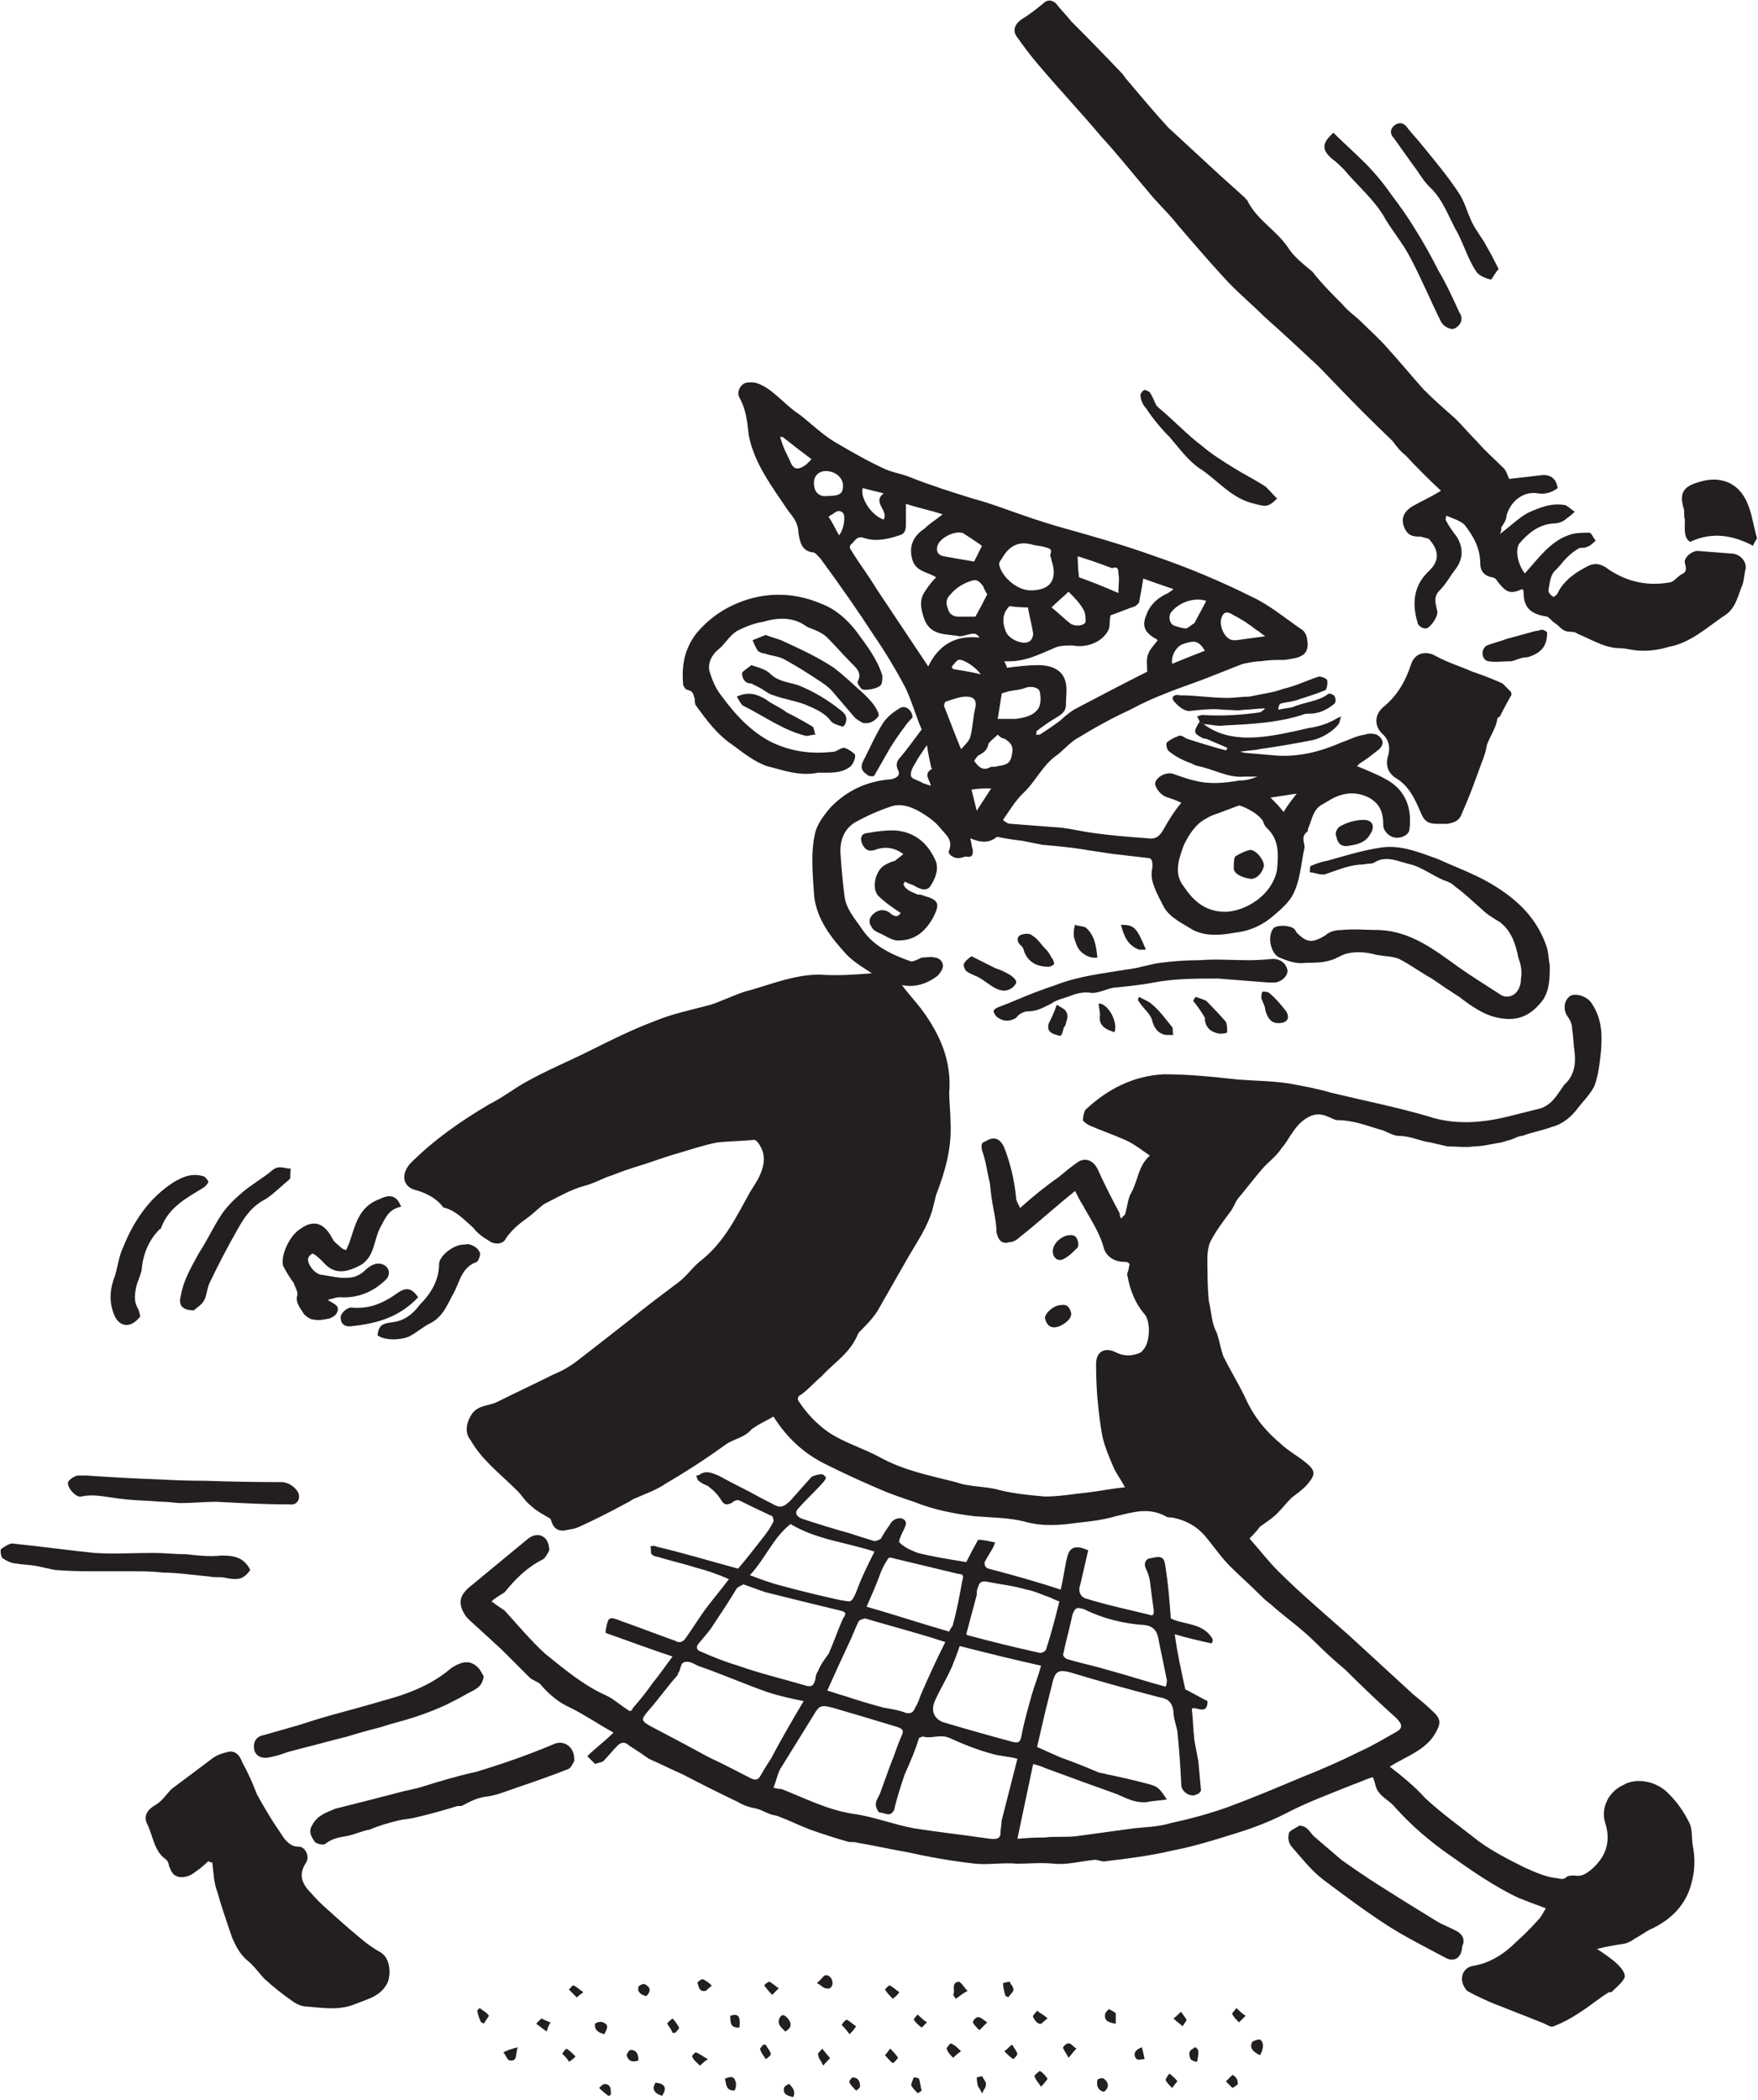 <svg width="550" height="657" viewBox="0 0 550 657" fill="none" xmlns="http://www.w3.org/2000/svg">
<path fill-rule="evenodd" clip-rule="evenodd" d="M376.556 226.529C381.478 230.221 387.222 231.041 393.376 230.631C398.709 230.221 404.042 228.99 409.375 227.759C412.247 227.349 415.118 226.528 417.99 224.888C418.4 224.477 419.221 224.477 419.631 224.067C419.221 224.888 419.221 225.708 418.811 226.529C416.759 228.99 413.888 230.631 411.016 231.451C405.546 232.545 399.939 233.502 394.196 234.322C392.555 234.733 390.504 234.733 388.042 235.143C388.863 235.416 389.547 235.553 390.094 235.553C393.102 235.827 396.247 236.1 399.529 236.374C406.503 236.784 413.067 235.143 419.631 232.271C422.093 231.451 424.144 230.22 427.015 229.81C427.836 229.4 429.477 229.4 430.708 229.81C432.759 231.041 433.169 232.682 431.528 234.322C429.477 235.963 427.426 237.604 425.375 238.835C424.964 239.245 424.554 239.655 424.554 239.655C427.426 240.886 430.708 242.117 433.579 243.757C439.733 247.039 441.784 252.782 440.964 259.346C440.964 261.397 437.272 263.038 434.81 261.397C433.579 260.576 432.759 259.345 432.759 258.115C432.759 254.423 431.938 251.552 428.246 249.5C424.144 247.449 420.041 247.86 415.939 250.321C414.708 251.141 412.657 251.962 411.837 253.192C410.606 254.833 410.196 256.884 409.375 258.935C408.965 259.346 409.375 260.166 408.965 260.166C406.914 261.807 408.144 263.448 408.144 265.089C406.913 270.421 406.913 275.754 404.042 280.677C402.401 283.138 399.939 285.189 397.478 287.24C393.786 290.112 390.094 291.342 386.401 291.752C381.889 292.573 377.376 292.983 373.274 290.932C369.992 288.881 366.299 287.24 364.248 283.958C363.018 281.497 361.787 279.446 360.966 276.985C360.146 274.934 360.146 272.883 360.556 271.242C360.556 269.601 360.556 268.37 358.915 268.37C355.223 267.96 351.941 267.55 348.249 267.14C345.377 266.729 342.916 266.319 340.044 265.909C335.531 265.089 330.608 264.678 326.096 264.268C324.044 263.858 321.993 263.448 319.942 263.037C317.48 262.764 314.882 262.354 312.147 261.807C311.874 261.807 311.6 261.943 311.327 262.217C308.865 263.858 306.404 263.448 303.532 262.217C303.942 263.448 303.942 264.678 304.353 265.909C304.353 267.14 304.353 268.37 302.301 267.96C301.481 267.96 301.071 268.37 300.25 268.37C298.609 268.78 296.148 267.14 296.968 265.909C298.199 262.627 295.738 260.986 294.097 258.935C292.456 256.884 289.994 255.243 287.943 254.013C285.071 252.372 281.789 251.141 278.507 252.372C274.815 253.603 271.123 255.244 267.431 257.295C264.149 259.346 262.918 262.627 262.918 266.319C263.192 270.968 263.602 275.481 264.149 279.856C264.559 284.369 267.431 287.24 269.892 290.932C273.584 296.265 279.328 298.726 285.071 300.777C285.892 300.777 287.533 299.957 288.353 299.547C289.994 299.547 291.225 299.136 292.456 299.547C293.686 299.547 294.917 300.777 294.917 301.598C295.327 302.828 294.097 304.469 293.276 305.289C289.994 307.751 286.302 308.981 282.2 308.161C284.251 311.032 286.712 313.494 288.763 316.365C294.097 323.749 297.789 331.953 296.968 341.799C296.968 344.67 297.379 347.952 297.379 351.233C297.789 359.027 295.738 366.411 292.866 373.795C292.456 375.436 292.045 377.077 291.635 378.718C289.994 384.051 287.122 388.153 284.251 393.075C280.969 398.818 277.687 404.561 274.405 410.304C272.764 412.766 270.713 414.817 268.661 416.868C268.661 417.278 268.251 417.278 268.251 417.688C265.79 423.431 260.867 426.302 257.175 430.405C254.713 432.456 252.662 434.917 250.201 436.558C249.79 436.558 249.38 437.789 249.79 438.199C252.252 441.891 255.123 445.173 259.226 448.044C264.149 451.326 269.892 452.966 275.225 455.838C282.61 459.94 290.815 461.581 299.019 463.632C303.532 465.273 308.455 464.863 312.558 466.093C317.48 467.324 322.403 467.734 326.916 468.144C331.429 468.144 335.941 467.324 340.044 466.914C343.736 466.504 347.428 465.683 351.941 465.273C350.71 462.812 349.069 460.761 348.249 458.709C347.018 455.838 345.787 452.966 344.967 449.685C344.146 445.583 343.736 441.48 343.326 437.378C343.052 433.823 342.916 430.268 342.916 426.713C342.916 422.611 345.787 421.38 349.069 423.021C351.531 424.251 353.582 424.252 356.043 423.431C356.864 423.158 357.411 422.747 357.684 422.2C359.736 420.149 360.146 413.586 358.095 411.125C355.223 407.843 353.582 403.741 352.761 399.228C352.351 398.408 353.172 397.588 353.172 396.357C353.719 395.263 353.172 394.716 351.531 394.716C348.659 394.716 346.198 393.075 345.377 390.614C344.146 385.692 341.275 381.589 338.813 377.077C337.993 375.846 337.172 374.205 336.352 372.565C330.198 377.487 324.865 382.41 319.121 386.922C318.301 387.742 317.07 388.563 315.84 388.563C313.378 389.383 312.147 387.742 311.737 385.281C311.737 383.23 311.327 380.769 310.917 378.718C310.37 375.983 309.959 373.112 309.686 370.103C308.865 366.822 308.455 363.13 307.224 359.848C306.814 357.797 307.224 357.387 308.455 356.976C310.917 355.336 312.968 356.156 314.198 359.028C316.113 363.95 317.344 369.146 317.891 374.616C317.891 375.846 318.711 376.667 319.121 377.897C323.224 374.205 327.326 370.924 331.429 368.052C333.343 366.411 335.258 364.907 337.172 363.54C339.634 361.899 342.095 363.13 343.326 365.591C345.377 370.103 347.839 375.026 350.3 379.538C350.3 379.948 350.3 380.359 350.71 381.179C351.12 380.769 351.531 380.359 351.941 379.948C352.761 377.487 352.761 375.026 353.992 372.975C356.043 369.283 356.043 364.77 359.736 361.489C357.274 359.848 354.813 357.797 351.941 356.566C348.249 354.925 344.557 353.695 340.864 352.054C340.044 351.644 338.813 350.823 338.813 350.413C338.813 349.182 339.223 347.541 339.634 347.131C346.608 340.568 354.813 336.466 364.248 336.055C372.043 336.055 379.838 336.876 387.222 337.696C392.555 338.107 397.888 338.107 403.221 338.927C407.734 339.747 412.247 340.568 416.349 341.799C426.605 344.26 436.861 346.311 446.707 349.182C455.322 352.054 463.937 351.233 472.142 349.182C475.424 348.362 478.706 347.542 481.988 346.721C485.68 345.491 487.321 342.209 489.373 339.337C492.244 336.876 493.065 333.184 492.654 329.492C492.244 326.621 492.244 324.159 491.834 321.698C491.834 320.057 491.013 318.826 490.193 317.596C488.962 315.545 489.373 312.673 491.424 311.443C493.475 310.622 496.757 311.853 497.988 313.904C501.27 318.827 501.27 323.749 500.859 329.082C500.449 332.774 500.039 336.466 498.808 339.747C497.577 342.209 495.526 344.26 493.885 346.311C491.834 349.182 488.962 351.644 485.68 352.464C482.398 353.695 479.527 354.105 476.245 355.336C475.014 355.336 473.783 356.156 472.553 356.566C471.459 356.84 470.501 357.113 469.681 357.387C466.809 357.797 463.937 358.617 461.066 358.617C458.604 359.027 455.733 358.617 452.861 358.617C451.22 358.207 449.169 357.797 447.528 357.387C444.246 356.976 441.374 355.336 437.682 355.336C435.631 355.336 433.579 353.695 431.528 353.284C427.426 352.054 423.323 350.413 418.4 350.413C417.58 350.413 416.349 349.593 415.118 349.182C412.247 347.952 409.785 348.772 407.324 350.823C404.452 353.285 403.221 356.566 400.76 359.438C399.119 361.899 396.657 363.54 394.606 366.001C392.145 368.873 389.683 372.154 387.222 375.026C386.401 376.256 385.991 377.487 385.171 378.718C382.709 381.999 380.248 385.281 378.607 388.563C377.376 391.435 377.786 395.126 377.786 398.408C377.786 401.416 377.923 404.288 378.197 407.023C379.017 410.304 379.017 413.996 380.658 416.868C381.478 419.329 381.889 421.79 382.709 424.251C384.76 428.354 387.222 432.456 389.273 436.558C391.735 442.301 395.427 447.224 400.35 451.326C402.811 453.787 406.093 455.428 408.965 457.889C411.836 460.35 411.426 461.581 408.554 464.863C407.324 466.093 405.683 467.324 404.042 468.555C402.401 470.196 401.17 471.836 399.529 473.477C397.888 475.118 395.837 476.349 394.196 477.579C392.965 479.22 391.735 480.451 390.914 481.271C394.196 484.963 396.657 488.245 399.939 491.527C406.913 498.5 414.708 505.064 422.093 511.627C428.657 517.644 435.357 523.797 442.195 530.087C444.246 531.728 446.707 533.779 448.758 535.83C449.989 537.06 450.81 538.291 449.989 540.342C447.117 547.316 440.553 548.957 434.81 552.649C438.502 555.52 442.605 558.802 445.887 562.494C451.22 567.416 456.963 571.518 462.707 576.031C467.219 579.312 472.142 581.774 477.065 584.235C479.937 585.465 483.219 587.106 486.911 587.517C487.732 587.517 488.962 588.337 490.193 587.106C490.603 586.696 491.834 586.696 492.654 586.696C494.706 587.106 495.936 586.286 497.577 585.055C502.5 580.953 504.141 576.031 502.09 569.877C500.859 565.365 503.321 560.442 507.833 558.391C511.936 555.93 518.5 557.161 522.192 561.263C524.653 563.724 526.705 566.596 528.346 569.877C529.576 571.928 529.166 574.8 529.576 577.261C530.397 581.363 530.26 585.329 529.166 589.157C527.525 595.721 523.012 600.233 517.269 603.105C515.218 603.925 513.167 605.566 511.526 606.386C510.432 607.207 509.338 607.754 508.244 608.027C505.372 608.438 502.911 608.848 499.629 609.668C502.09 611.309 504.552 612.95 506.193 614.591C507.423 615.821 508.654 617.462 508.244 618.693C507.423 620.334 505.782 621.564 504.141 623.205C504.141 623.205 503.731 623.205 503.321 623.205C500.039 625.256 497.167 627.718 493.885 629.769C491.424 631.41 488.825 632.777 486.09 633.871C485.27 634.281 484.039 633.461 483.219 633.05C481.168 632.23 479.116 631.41 477.065 630.589C473.783 629.358 470.911 628.128 467.63 626.897C464.758 625.666 461.886 624.436 459.015 622.795C458.194 621.975 457.373 620.334 457.373 619.103C457.373 617.052 458.604 615.411 460.655 615.001C465.989 614.18 470.501 611.309 474.193 607.617C476.655 605.429 478.98 603.105 481.168 600.643C482.398 599.413 482.809 598.182 483.629 596.952C480.621 595.858 477.749 594.764 475.014 593.67C467.219 589.978 460.245 585.055 453.271 580.133C446.981 575.757 441.374 570.835 436.451 565.365C435.22 563.724 432.759 562.494 431.528 560.853C430.297 559.622 430.297 557.571 429.477 555.93C427.836 556.34 425.374 557.571 422.913 558.391C415.939 561.263 408.965 563.724 401.991 567.416C397.068 569.877 391.871 571.928 386.401 573.569C379.837 575.62 373.274 577.671 366.71 578.902C359.736 580.543 353.172 581.363 346.198 582.184C344.967 582.594 343.736 581.774 342.505 581.774C338.403 582.184 333.89 583.414 329.788 583.004C325.685 582.594 321.993 583.004 318.301 583.004C313.788 582.594 309.276 583.414 305.173 583.004C297.789 582.184 290.815 580.953 283.43 579.312C278.507 578.492 273.174 577.261 268.251 576.441C267.02 576.031 266.2 576.441 264.969 576.031C261.14 574.937 257.311 573.706 253.482 572.339C250.201 571.108 246.919 569.467 243.637 568.237C242.816 567.826 241.585 567.826 240.765 567.416C239.534 567.006 238.303 566.185 236.662 565.775C234.611 565.365 232.97 564.955 230.919 563.724C225.176 560.989 219.432 558.118 213.689 555.11C209.997 553.469 206.715 551.828 203.023 550.187C201.108 548.82 199.057 547.452 196.869 546.085C195.638 544.854 194.407 544.854 193.177 546.085C191.536 547.726 190.305 549.367 188.664 551.008C187.844 551.418 187.023 551.418 186.203 551.828C185.382 551.008 184.562 550.187 183.741 549.367C186.203 546.905 189.074 544.854 191.946 541.983C187.433 539.522 183.331 536.65 178.408 534.189C174.716 532.548 171.844 530.087 168.972 526.805C168.152 525.984 166.511 525.574 165.69 524.754C162.819 521.882 159.947 519.011 157.075 516.139C153.793 513.131 150.511 510.123 147.229 507.115C144.768 505.064 143.537 501.782 144.358 499.731C144.768 498.5 145.588 497.68 146.409 496.859C152.699 491.663 158.99 486.467 165.28 481.271C166.921 480.041 168.972 479.63 170.613 481.271C171.434 482.092 171.844 483.733 171.844 484.963C171.434 485.784 170.613 487.424 169.793 487.835C164.87 490.296 161.178 493.988 157.896 498.09C156.665 498.91 155.024 499.731 153.793 500.961C155.434 502.192 156.665 503.013 157.896 503.833C161.998 508.345 166.101 513.268 170.613 517.37C176.767 522.293 182.51 527.215 189.895 530.497C192.356 531.728 193.997 533.368 196.048 534.599C197.279 535.83 197.689 535.009 198.1 534.189C200.288 531.728 202.339 529.13 204.253 526.395C206.304 523.933 207.945 521.472 210.407 518.19C203.023 515.729 196.459 513.268 189.484 510.807C189.484 510.533 189.484 510.26 189.484 509.986C190.305 505.884 190.305 505.474 194.407 507.115C200.151 509.166 205.484 511.217 211.227 513.268C212.458 514.088 213.689 513.678 214.509 512.447C216.561 509.576 218.612 506.294 220.663 503.423C223.124 500.141 225.586 497.269 228.047 493.988C224.355 492.347 220.663 491.116 217.381 490.296C213.689 489.065 209.586 488.245 205.894 487.014C205.074 487.014 204.253 486.604 203.843 486.194C203.433 485.373 203.843 484.553 203.433 483.732C204.253 483.732 204.664 483.322 205.074 483.732C213.689 485.783 221.894 488.245 230.919 490.706C233.381 487.835 236.252 484.143 239.124 480.451C240.218 479.083 241.175 477.579 241.996 475.939C241.996 475.939 241.996 474.708 241.585 474.298C238.03 472.657 234.611 471.016 231.329 469.375C230.509 468.965 229.278 469.785 228.868 470.195C226.817 471.016 226.406 470.606 225.176 468.555C224.355 467.324 223.124 466.093 221.483 464.863C220.663 464.452 219.432 464.042 218.612 463.222C218.202 463.222 218.202 462.401 217.791 461.581C218.338 461.581 218.749 461.444 219.022 461.171C221.073 459.94 222.714 460.761 224.765 461.581C227.774 463.222 230.919 464.863 234.201 466.504C236.662 467.871 239.261 469.238 241.996 470.606C244.047 471.836 245.278 471.426 247.329 469.375C249.517 466.914 251.705 464.452 253.893 461.991C254.713 461.581 255.944 461.171 257.175 461.171C257.585 461.171 258.405 461.991 258.405 462.401C258.405 462.401 257.995 463.222 257.585 463.632C255.123 466.504 252.252 468.965 249.79 471.836C248.149 473.477 249.79 474.708 251.021 475.118C255.944 476.759 260.867 478.263 265.79 479.63C268.251 480.451 270.849 481.271 273.584 482.092C273.995 482.092 275.225 481.681 275.636 481.271C276.456 479.63 277.687 477.99 278.507 476.759C279.328 475.118 281.789 474.297 283.02 475.528C283.43 475.938 283.43 476.349 283.43 476.759C283.43 477.169 283.02 477.579 283.02 477.99C282.2 479.63 280.969 482.092 281.379 482.502C283.02 484.143 285.071 484.963 287.122 485.783C292.045 487.014 297.379 487.835 302.301 488.655C303.395 486.467 304.626 484.143 305.994 481.681C307.635 481.681 309.276 482.092 311.327 482.502C310.917 483.732 310.506 484.553 309.686 485.783C309.276 486.604 308.455 487.835 308.045 488.655C308.045 489.475 308.045 490.296 309.276 490.706C317.07 492.757 324.455 494.808 331.839 497.27C332.659 493.988 333.07 490.296 333.89 487.014C334.711 483.733 336.762 483.322 340.454 484.963C339.634 488.518 338.813 492.074 337.993 495.629C337.172 497.68 337.993 499.731 340.044 500.141C346.608 502.192 352.761 503.423 359.325 505.064C360.556 505.474 360.966 505.474 360.966 503.833C360.556 500.961 360.146 497.68 359.736 494.398C359.462 493.031 359.052 491.8 358.505 490.706C357.684 489.065 358.505 487.424 360.146 487.424C363.428 486.604 364.248 487.014 364.659 490.296C365.479 495.629 365.889 500.551 366.299 506.294C370.402 508.345 376.555 507.525 379.427 512.858C379.427 513.405 379.291 513.815 379.017 514.088C375.325 513.268 371.633 512.447 367.53 511.217C368.351 517.37 369.581 522.703 370.812 528.446C372.453 529.266 375.325 530.907 377.786 532.138C377.786 537.06 373.684 533.368 372.863 534.599C373.274 537.881 373.274 541.163 373.684 544.444C374.094 546.495 374.504 548.957 374.915 551.008C375.188 554.016 375.462 557.024 375.735 560.032C375.735 560.443 374.915 561.263 374.504 561.263C372.453 562.494 369.581 560.442 369.581 558.391C369.308 552.648 368.898 547.042 368.351 541.573C367.94 539.522 367.12 537.471 367.12 535.419C366.71 532.138 365.069 531.317 362.607 530.907C353.172 528.446 344.146 525.985 334.711 523.113C331.429 522.293 330.198 522.703 329.378 525.985C328.557 529.266 327.737 532.548 326.916 535.83C326.096 539.522 325.275 542.803 324.455 546.495C326.916 547.589 329.378 548.683 331.839 549.777C335.668 551.144 339.497 552.648 343.326 554.289C344.146 554.699 345.377 554.699 346.608 555.11C350.71 555.93 354.813 556.887 358.915 557.981C362.197 558.802 362.607 559.212 365.069 562.904C362.607 563.314 360.556 563.314 358.915 563.724C355.223 564.134 352.351 562.494 349.479 561.263C341.822 558.528 334.3 555.793 326.916 553.059C326.096 552.648 324.865 552.238 323.224 551.828C321.583 559.622 319.942 567.416 318.301 575.21C321.309 574.937 324.181 574.8 326.916 574.8C330.198 574.39 333.48 574.8 336.762 574.39C342.916 573.569 348.659 572.749 354.813 571.928C358.505 571.518 362.197 571.518 366.299 570.288C372.043 569.057 378.196 567.416 383.94 565.365C391.735 562.494 399.529 559.212 407.324 555.93C413.614 553.469 419.768 550.734 425.785 547.726C429.477 546.085 432.759 544.034 436.451 541.983C438.913 540.752 438.912 539.522 436.861 537.471C431.391 532.548 426.058 527.489 420.862 522.293C417.58 519.558 414.435 516.686 411.426 513.678C406.914 509.166 401.991 505.884 397.478 501.782C396.247 500.961 395.016 499.731 393.786 498.5C390.914 495.629 387.632 492.757 384.76 489.886C381.889 487.014 379.427 483.322 376.966 480.451C374.094 477.169 370.812 475.528 366.71 474.708C366.299 474.708 365.069 474.708 364.659 474.298C359.325 471.426 354.402 473.067 349.069 474.298C344.967 475.528 340.864 475.938 337.172 476.349C331.429 477.169 326.096 477.579 320.352 475.939C315.429 474.708 309.686 474.708 304.763 474.298C298.199 473.477 292.045 472.247 285.892 469.785C282.2 468.555 278.507 467.324 274.815 465.683C269.072 463.222 263.739 460.76 257.995 457.889C251.431 454.607 246.098 449.685 241.996 443.121C239.944 444.352 237.073 445.583 235.022 447.224C232.97 449.685 229.688 450.095 227.227 451.736C221.21 456.111 214.92 460.214 208.356 464.042C205.484 466.093 201.792 467.324 198.1 468.965C197.279 469.512 196.322 470.059 195.228 470.606C190.715 473.067 185.792 475.528 181.28 477.579C179.639 478.4 177.998 478.4 176.357 478.81C174.716 478.81 173.485 478.4 172.664 476.349C172.664 475.938 172.254 475.528 172.254 475.118C170.203 473.887 167.742 472.657 166.101 471.016C164.46 469.785 163.229 467.734 161.998 466.504C159.126 463.632 156.255 461.171 153.383 458.299C150.922 455.838 148.87 453.377 147.229 450.505C145.178 448.044 145.999 444.762 147.64 442.301C149.691 439.429 152.973 439.84 155.434 438.609C161.178 435.737 167.331 432.866 173.075 429.995C175.81 428.901 178.408 427.397 180.869 425.482C186.203 421.38 191.946 416.868 197.689 412.355C202.202 408.663 207.125 404.971 212.048 401.28C214.92 399.228 216.971 395.947 219.842 393.896C226.817 388.153 230.509 380.359 234.611 372.975C235.842 370.924 237.073 369.283 237.893 367.232C239.124 364.36 239.534 361.489 237.893 358.617C237.483 357.797 236.662 356.566 235.842 356.566C232.15 356.976 228.047 356.976 224.355 357.387C220.253 358.207 216.561 359.438 212.458 360.668C207.945 361.899 203.843 363.54 199.741 364.77C197.006 365.591 194.271 366.548 191.536 367.642C188.664 368.462 186.203 370.103 182.921 370.924C178.408 372.154 174.305 374.616 170.203 376.667C168.562 377.897 166.921 379.538 165.28 380.769C162.408 382.82 160.357 384.461 158.306 387.332C157.485 389.383 154.614 389.383 152.973 388.153C150.922 386.922 149.281 385.691 148.05 384.051C145.178 381.589 143.127 379.128 139.435 377.897C138.888 377.897 138.478 377.624 138.204 377.077C136.153 374.616 132.871 372.975 129.589 372.154C125.897 370.924 125.487 367.232 128.358 363.95C135.743 356.566 143.947 350.823 152.973 345.491C157.075 343.439 160.767 340.568 164.46 338.517C171.024 334.825 177.998 331.953 184.562 328.672C191.125 325.39 197.689 322.108 204.253 319.647C209.997 317.186 216.15 315.955 222.304 314.314C225.996 313.084 229.278 311.443 232.97 310.212C240.765 308.161 248.149 304.879 256.354 304.879C262.098 305.29 267.431 304.879 272.764 304.469C270.302 302.828 267.431 301.187 264.969 298.726C260.046 293.393 255.534 287.65 254.713 280.266C254.303 273.703 253.482 266.729 255.123 260.166C255.944 257.294 257.995 254.833 259.636 252.782C264.833 247.313 271.26 244.304 278.918 243.757C280.559 243.347 281.789 242.527 280.969 240.886C280.148 239.245 280.559 238.015 281.789 236.784C283.84 234.323 285.892 231.451 288.353 228.169C286.712 224.477 285.481 219.965 283.43 215.453C280.422 209.71 277.14 204.24 273.584 199.044C268.251 190.84 262.508 182.636 256.764 174.841C255.944 174.021 255.123 172.79 254.303 172.79C250.611 172.38 250.201 169.099 249.79 166.637C249.79 163.766 248.149 161.715 246.508 159.664C241.585 152.28 235.842 144.896 234.201 135.871C233.791 131.769 233.381 128.077 231.329 124.385C230.509 122.744 231.329 120.693 232.97 119.873C234.201 119.463 236.252 119.463 237.893 120.283C242.406 122.334 245.688 126.846 250.201 129.718C253.893 132.589 257.175 135.871 261.277 138.333C266.2 141.204 271.123 144.076 276.456 146.537C278.918 147.768 282.2 148.178 285.071 149.408C291.225 151.869 297.789 153.921 304.353 155.972C310.506 157.613 316.66 160.074 322.814 162.125C325.275 162.945 327.873 163.766 330.608 164.586C340.864 167.458 351.12 170.329 361.376 174.021C371.769 177.576 381.889 181.815 391.734 186.738C397.068 189.199 401.991 193.301 407.324 196.993C408.144 197.403 408.965 199.044 408.965 200.275C409.375 201.916 408.965 203.967 407.734 204.787C406.093 206.018 404.042 206.018 401.991 206.428C399.529 206.428 397.068 206.428 394.606 206.838C392.965 206.838 390.914 207.248 388.863 207.659C385.581 208.889 382.709 210.12 379.427 211.351C374.504 213.402 369.171 215.042 364.248 217.093C360.693 218.461 357.137 220.102 353.582 222.016C348.249 224.477 342.916 227.349 337.582 230.631C335.121 231.861 333.07 234.323 331.018 235.963C326.096 239.245 324.044 244.578 319.942 248.27C317.48 250.731 315.84 253.603 313.788 256.474C314.609 257.295 315.429 257.705 316.25 257.705C321.583 258.115 326.916 258.525 332.249 258.935C335.531 259.346 338.813 260.166 342.095 260.576C347.839 261.397 353.172 261.807 358.915 262.217C361.376 262.627 362.607 261.807 363.838 259.756C365.479 256.884 367.12 254.013 369.581 251.141C367.94 250.321 366.71 249.911 365.479 249.5C363.428 249.09 361.376 246.629 361.376 244.988C361.787 242.937 365.069 241.296 367.12 242.117C369.581 242.937 371.633 243.758 373.684 244.168C378.196 245.398 383.119 244.988 387.632 244.168C389.683 244.168 391.324 243.758 393.376 242.937C392.145 242.937 390.914 242.937 389.273 242.937C384.76 243.347 381.068 241.296 376.556 240.066C375.325 239.655 374.094 239.655 372.863 238.835C370.402 238.015 367.94 236.784 365.889 235.143C365.069 234.733 364.658 232.682 365.069 232.271C365.889 231.451 367.53 230.631 368.761 230.22C369.581 229.81 370.402 230.631 371.222 231.041C375.325 232.408 379.427 233.639 383.53 234.733C383.803 234.459 383.94 234.186 383.94 233.912C382.025 233.092 380.111 232.271 378.197 231.451C377.376 231.041 376.966 231.041 376.556 231.041C373.274 229.4 373.274 228.99 375.325 225.708C375.598 225.982 376.009 226.255 376.556 226.529ZM241.996 559.212C243.226 559.622 244.047 559.622 244.457 559.622C251.841 562.493 258.816 566.185 267.02 567.416C273.174 568.237 279.328 570.698 285.892 571.928C293.686 573.159 301.481 573.98 309.686 575.21C310.917 575.21 312.558 575.62 312.968 573.979C312.968 572.339 313.378 570.698 313.378 569.467C315.019 562.904 316.66 556.751 318.301 550.187C315.429 549.367 312.558 549.367 310.096 548.546C305.583 547.316 301.481 545.675 296.968 543.624C294.097 542.393 291.225 544.034 288.763 543.213C288.353 543.213 287.943 543.624 287.533 543.624C286.302 547.726 284.661 551.418 283.02 555.11C281.789 558.802 280.559 562.494 279.738 566.186C278.507 568.647 276.866 567.006 275.225 567.006C274.815 567.006 273.995 565.365 273.995 564.545C273.995 563.314 274.815 562.083 275.225 561.263C276.319 558.255 277.413 555.246 278.507 552.238C279.738 549.367 280.559 546.495 281.789 543.624C283.02 541.162 282.61 540.752 279.738 539.932C273.448 538.017 267.021 536.103 260.457 534.189C257.175 533.368 256.354 533.368 254.713 536.24C251.158 541.983 247.602 547.726 244.047 553.469C243.226 555.11 242.816 557.161 241.996 559.212ZM251.431 532.138C247.329 531.317 243.637 530.497 239.944 529.266C232.97 526.805 226.406 523.933 219.432 521.472C217.791 521.062 216.561 519.831 214.92 519.831C212.458 519.831 213.279 522.293 212.048 523.523C212.048 523.523 212.048 523.66 212.048 523.934C208.766 527.625 205.894 531.728 202.612 535.419C200.561 537.881 200.561 538.291 203.433 539.932C209.723 543.213 215.877 546.495 221.894 549.777C226.406 551.828 230.919 554.289 235.022 556.34C236.663 557.161 237.483 556.34 237.893 555.52C238.987 553.605 240.081 551.828 241.175 550.187C244.457 544.034 247.739 538.291 251.431 532.138ZM232.56 495.629C231.74 496.039 230.919 496.449 230.509 496.859C228.047 500.961 225.586 504.653 223.124 508.345C221.894 510.396 220.253 512.037 218.612 514.088C217.791 514.909 217.791 516.139 219.022 516.55C222.714 518.19 226.817 519.831 230.919 521.062C237.893 523.523 244.867 525.164 251.841 527.215C254.303 528.036 254.713 526.805 255.123 525.164C255.123 524.344 255.397 523.523 255.944 522.703C256.764 520.652 257.995 519.011 259.226 517.37C260.867 513.678 262.098 509.986 263.739 506.294C264.969 504.653 264.559 504.243 262.918 503.833C254.987 501.919 247.192 500.004 239.534 498.09C237.073 497.269 235.022 496.449 232.56 495.629ZM387.632 251.962C385.444 252.782 383.256 253.603 381.068 254.423C379.838 254.833 378.607 255.243 377.376 256.064C374.094 257.705 372.043 260.986 370.402 264.268C368.761 268.78 367.12 273.293 370.402 277.395C373.684 282.317 377.786 285.599 384.35 285.189C391.324 284.369 398.298 279.036 399.529 272.062C399.939 267.55 400.35 262.627 396.247 258.935C395.974 258.662 395.7 258.252 395.427 257.705C395.017 255.243 389.683 252.372 387.632 251.962ZM258.816 528.856C260.457 529.266 262.508 530.087 264.149 530.497C268.251 531.864 272.354 533.095 276.456 534.189C278.918 534.599 281.379 535.009 283.43 535.83C285.071 536.24 285.892 535.42 286.302 534.189C287.122 532.958 287.533 531.728 287.943 530.497C290.404 524.754 292.866 519.421 295.738 513.678C287.122 510.807 278.918 508.755 270.713 506.294C270.302 506.294 269.072 506.704 268.661 507.115C267.431 509.576 266.61 512.037 265.38 514.498C263.192 519.148 261.004 523.933 258.816 528.856ZM300.25 514.909C299.43 517.37 298.609 519.421 297.789 521.472C296.148 525.164 294.097 528.446 292.456 532.138C291.225 535.009 292.045 537.471 294.917 538.701C302.301 540.889 309.549 542.94 316.66 544.854C318.301 545.265 319.121 545.264 319.532 543.213C320.352 538.701 321.583 534.599 322.814 530.087C323.634 527.215 324.865 524.344 325.685 521.062C317.207 519.148 308.729 517.097 300.25 514.909ZM315.019 208.889C318.301 208.479 321.583 208.069 324.865 208.069C328.557 208.069 332.659 209.299 333.48 213.812C333.89 215.863 333.48 218.324 333.48 220.375C333.48 222.837 331.839 223.657 329.788 224.888C327.737 226.118 326.096 227.349 324.455 228.58C324.044 228.99 324.455 229.4 324.044 229.81C324.455 229.81 325.275 229.81 325.275 229.81C327.463 228.443 329.651 226.939 331.839 225.298C333.07 224.067 334.711 222.837 335.941 222.016C343.736 217.914 351.531 213.812 358.915 210.12C358.915 208.069 358.505 206.018 359.325 204.377C359.736 203.146 360.966 201.916 362.197 200.275C361.924 200.001 361.513 199.728 360.966 199.454C357.684 197.403 357.274 195.352 358.915 191.66C360.146 188.789 362.607 186.738 365.479 185.507C365.889 185.097 366.299 185.097 367.12 184.276C363.838 183.182 360.693 182.089 357.684 180.995C357.274 183.456 356.864 185.917 356.454 187.968C356.454 188.789 355.633 189.199 355.223 189.609C352.761 190.43 349.89 191.66 347.428 192.481C347.018 194.121 347.428 196.173 346.608 197.403C344.556 201.095 339.634 202.736 335.531 201.916C333.48 201.916 331.429 201.916 329.788 202.736C324.865 204.787 320.352 207.248 314.198 206.838C314.745 207.932 315.019 208.616 315.019 208.889ZM294.917 160.894C291.225 159.664 287.122 158.843 283.43 157.612C283.43 158.843 283.43 159.664 283.43 160.484C283.43 161.715 283.43 162.945 283.43 164.176C283.43 165.817 283.02 167.047 281.379 167.458C277.687 168.688 273.995 169.509 270.302 168.278C267.841 167.458 267.431 169.509 266.2 170.329C265.79 170.739 265.79 171.56 266.2 171.97C268.661 176.072 271.533 179.764 273.995 183.866C279.465 192.071 284.935 200.275 290.404 208.479C293.686 201.642 299.02 198.634 306.404 199.454C305.994 198.634 305.173 198.224 304.763 198.224C303.122 198.224 301.481 199.044 300.25 199.044C296.148 198.224 291.225 199.044 289.174 193.711C287.943 190.02 287.533 187.558 289.584 184.687C290.678 183.046 291.772 181.678 292.866 180.585C290.404 178.944 286.712 178.944 285.481 175.252C284.251 171.15 285.481 167.868 289.174 165.407C290.815 163.766 292.866 162.535 294.917 160.894ZM247.329 476.759C241.996 480.861 239.534 487.424 234.611 492.757C237.893 493.988 241.175 495.218 244.457 496.039C250.474 497.68 256.628 499.184 262.918 500.551C266.2 500.962 266.2 501.782 267.841 498.09C269.482 493.578 271.533 489.476 273.584 485.373C264.969 482.502 255.534 481.682 247.329 476.759ZM364.659 527.625C365.069 526.805 365.069 525.984 365.069 525.574C364.248 521.472 363.428 517.78 362.607 513.678C362.197 510.807 361.377 508.755 358.095 508.345C351.531 507.935 344.967 506.294 339.223 503.423C336.762 502.602 336.352 503.013 335.531 505.064C334.711 509.166 333.48 513.268 332.659 517.37C332.249 517.78 333.48 519.011 333.89 519.011C337.993 520.242 342.095 521.062 346.198 522.293C352.351 523.933 358.505 525.984 364.659 527.625ZM302.301 511.217C302.575 511.49 302.848 511.627 303.122 511.627C310.233 513.541 317.48 515.319 324.865 516.96C325.685 517.37 327.326 516.55 327.326 515.729C328.967 510.807 330.198 505.884 331.429 500.961C330.198 500.551 329.377 500.141 328.557 499.731C326.096 498.91 323.634 497.68 321.173 497.27C317.07 496.039 312.968 495.629 308.865 494.808C306.814 494.398 306.404 495.219 305.994 496.449C305.583 497.27 305.583 498.09 305.583 498.91C304.489 503.013 303.395 507.115 302.301 511.217ZM271.123 502.602C279.738 505.064 288.353 507.935 296.968 510.396C297.379 509.166 298.199 508.756 298.199 507.935C299.43 503.423 300.25 498.91 301.071 494.398C301.481 493.167 301.481 492.347 299.84 492.347C293.003 490.706 286.165 489.065 279.328 487.424C278.507 487.014 277.687 487.424 277.687 487.835C276.593 489.475 275.772 491.116 275.225 492.757C273.995 496.039 272.764 498.91 271.123 502.602ZM322.403 184.687C328.557 184.687 331.018 181.405 328.967 175.252C328.967 174.842 328.557 174.021 328.557 173.611C329.377 171.56 328.147 171.56 326.916 171.15C325.685 170.74 324.044 170.739 322.814 170.329C318.301 169.099 315.429 171.15 313.378 174.841C312.968 175.252 312.558 176.072 312.558 176.482C313.378 180.585 318.301 184.687 322.403 184.687ZM312.147 224.888C314.609 224.888 316.25 224.888 317.891 224.888C320.352 224.477 323.224 224.067 324.865 221.606C325.685 220.375 325.685 217.914 325.275 216.273C324.865 215.043 322.814 214.632 321.173 215.042C319.121 215.863 317.48 215.863 315.429 216.273C314.609 216.683 313.378 216.683 313.378 217.093C312.968 219.555 312.558 222.426 312.147 224.888ZM305.173 192.891C306.541 190.43 307.771 188.105 308.865 185.917C308.318 185.097 307.908 184.277 307.635 183.456C306.404 181.815 305.583 180.995 303.532 181.815C301.071 182.636 299.02 184.003 297.379 185.917C296.148 187.148 295.738 188.379 296.558 190.43C296.968 192.07 298.199 192.891 299.84 192.891C301.891 192.891 303.532 192.891 305.173 192.891ZM300.661 234.322C301.891 233.092 303.122 231.861 303.532 230.631C304.353 227.759 304.353 224.477 305.173 221.196C305.583 219.145 304.763 217.914 302.301 217.914C300.25 217.914 298.199 218.734 295.738 219.555C295.738 219.555 295.327 220.375 295.327 220.785C296.968 224.888 298.609 229.4 300.661 234.322ZM307.224 170.739C305.31 169.372 303.259 168.005 301.071 166.637C301.071 166.637 300.934 166.637 300.661 166.637C298.199 166.227 294.097 168.278 293.276 170.739C292.866 172.38 293.276 173.611 295.327 174.021C298.336 174.568 301.481 175.115 304.763 175.662C305.583 174.021 306.404 172.38 307.224 170.739ZM349.89 185.507C349.89 183.046 350.3 180.995 349.89 179.354C349.89 178.534 349.89 178.123 349.479 177.713C349.069 177.303 348.249 177.713 347.839 177.713C344.283 176.346 340.728 175.115 337.172 174.021C337.172 176.209 337.309 178.397 337.582 180.585C341.411 181.952 345.514 183.593 349.89 185.507ZM315.84 189.609C313.788 191.66 313.378 194.122 314.609 197.403C315.429 199.865 319.942 201.916 321.993 200.685C322.814 200.275 323.224 199.044 323.224 198.224C322.814 195.352 321.993 192.481 321.583 190.019C319.668 190.019 317.754 189.883 315.84 189.609ZM312.147 229.81C310.917 231.041 309.686 231.861 309.276 232.682C308.865 234.733 307.635 235.553 305.994 236.374C305.583 236.784 304.763 238.015 304.763 238.015C305.994 239.655 307.224 241.296 309.686 240.066C310.096 239.655 311.327 240.065 312.147 239.655C315.019 239.245 316.25 238.835 316.66 235.553C317.07 233.502 316.25 232.271 314.198 231.041C313.378 231.041 312.558 230.22 312.147 229.81ZM395.837 199.044C394.606 198.224 393.786 197.403 392.965 196.993C390.914 195.352 388.453 193.711 385.991 192.481C384.76 191.66 383.119 190.84 382.299 192.891C381.068 195.352 383.119 200.275 385.991 200.275C385.991 200.275 386.401 200.275 386.812 200.275C389.683 199.865 392.555 199.454 395.837 199.044ZM328.967 190.019C330.608 191.25 332.659 193.301 334.711 194.942C336.352 196.173 339.223 195.762 339.634 194.532C339.634 193.301 339.634 191.66 338.813 190.43C337.582 188.379 335.941 186.738 334.3 185.097C332.659 186.738 331.018 187.968 328.967 190.019ZM377.376 187.968C373.684 186.738 368.761 188.379 366.299 191.66C365.479 192.891 365.889 195.352 367.53 195.763C368.761 196.173 369.992 196.583 371.222 196.583C372.043 196.173 372.863 195.352 373.684 194.942C374.915 192.481 376.145 190.43 377.376 187.968ZM258.816 155.151C262.918 155.151 263.739 154.331 263.739 151.87C263.739 149.408 261.277 147.357 258.405 147.357C256.764 147.357 255.123 148.178 254.713 150.229C254.303 153.51 255.944 155.562 258.816 155.151ZM289.994 233.092C288.353 235.553 287.122 237.194 286.302 238.835C285.481 240.066 284.661 241.706 285.071 242.937C285.481 243.758 287.533 244.168 288.763 244.988C289.584 245.262 290.404 245.535 291.225 245.808C290.815 243.757 288.763 242.117 291.635 240.476C291.635 240.476 291.225 240.065 291.225 239.655C290.815 237.604 290.404 235.963 289.994 233.092ZM244.867 136.692C244.594 136.692 244.32 136.692 244.047 136.692C244.32 137.512 244.594 138.332 244.867 139.153C245.278 140.383 246.098 142.024 246.919 143.665C248.149 146.947 249.38 147.357 252.252 145.306C252.799 144.759 253.346 144.212 253.893 143.665C250.611 141.204 247.602 138.879 244.867 136.692ZM276.456 154.331C274.268 153.784 272.08 153.237 269.892 152.69C269.072 155.972 272.764 161.304 276.456 162.535C278.097 159.664 272.764 157.202 276.456 154.331ZM376.966 203.556C374.915 200.275 373.684 200.275 369.992 201.505C367.94 202.326 366.299 205.197 366.71 207.659C369.992 206.291 373.41 204.924 376.966 203.556ZM262.508 167.458C264.149 165.407 264.559 161.304 263.739 160.484C262.098 158.843 260.867 160.894 259.636 161.304C259.363 161.578 259.226 161.715 259.226 161.715C260.457 163.355 261.277 165.407 262.508 167.458ZM303.942 247.039C304.489 249.227 305.036 251.415 305.583 253.603C307.224 251.141 308.455 249.09 310.096 246.629C308.045 246.629 305.994 246.629 303.942 247.039ZM401.58 254.013C402.811 251.962 404.042 250.321 405.683 248.27C402.811 248.68 400.35 249.09 397.478 249.5C399.119 251.141 400.35 252.372 401.58 254.013ZM297.789 208.479C297.789 208.753 297.926 209.026 298.199 209.3C300.66 209.71 303.532 210.12 306.814 210.94C305.173 208.479 301.071 206.018 299.84 206.428C299.019 206.838 298.609 207.659 297.789 208.479Z" fill="#231F20"/>
<path d="M476.245 184.276C472.552 185.917 471.322 185.507 468.45 181.815C468.04 180.995 467.219 180.585 466.809 180.585C464.348 180.174 463.117 178.534 463.117 176.483C463.117 171.56 461.066 167.868 458.194 164.176C456.963 162.945 454.502 162.125 452.451 161.305C452.451 162.125 452.04 162.535 452.451 162.945C453.271 164.586 454.502 166.227 455.733 167.868C457.92 171.423 457.784 174.841 455.322 178.123C453.681 180.174 452.451 182.636 450.399 184.687C448.348 186.738 449.169 188.789 449.579 190.84C450.399 192.481 447.117 196.993 445.887 196.583C444.656 196.583 443.425 195.352 443.425 194.532C441.784 188.789 442.195 183.456 446.707 178.944C450.399 175.662 450.399 172.38 447.117 168.688C446.707 168.278 445.476 168.278 444.656 167.868C442.605 167.868 440.964 167.868 439.733 165.817C438.092 162.809 438.776 160.347 441.784 158.433C444.656 156.792 447.528 155.561 450.81 153.51C446.981 149.955 443.288 146.263 439.733 142.435C438.092 141.204 436.861 139.563 435.631 137.922C429.614 132.179 423.734 126.3 417.99 120.283C415.529 117.822 413.067 114.95 410.195 112.489C405.273 107.84 400.35 103.328 395.427 98.952C391.324 94.85 386.812 91.158 383.119 87.056C378.197 81.723 373.274 75.98 368.351 70.237C365.479 66.545 361.787 63.264 358.915 59.572C353.992 53.829 349.479 48.085 344.556 42.753C337.993 34.959 331.018 27.575 324.455 19.781C321.993 16.909 319.942 14.038 317.891 11.166C316.66 9.115 317.891 7.064 319.942 5.833C321.993 4.603 324.044 2.962 326.096 1.321C327.326 0.091 328.557 -0.32 330.198 0.911C331.839 2.962 333.48 4.603 335.121 6.654C340.591 12.123 345.924 17.593 351.12 23.062C351.531 23.473 351.941 24.293 352.351 24.703C356.864 30.036 360.966 34.959 365.479 39.881C370.812 44.804 376.145 49.726 381.478 54.649C384.213 57.11 386.948 59.572 389.683 62.033C389.683 62.443 390.094 62.443 390.094 62.443C392.965 68.596 399.119 71.878 402.811 77.211C404.862 80.492 407.734 82.544 410.606 85.005C413.477 88.697 416.759 91.978 420.041 95.26C421.682 97.311 424.144 98.952 425.785 100.593C428.656 103.464 431.528 105.926 433.99 108.797C438.092 113.31 441.784 117.822 445.476 121.924C448.758 125.206 452.04 128.077 455.322 130.949C457.784 133.41 459.835 135.871 462.296 138.333C464.758 141.204 467.63 143.665 470.501 146.537C471.322 147.357 471.732 148.998 472.142 149.819C475.834 149.408 479.116 148.998 482.809 148.588C485.27 148.588 486.911 149.819 487.321 152.69C485.68 153.921 483.629 154.741 481.168 154.331C476.655 153.51 472.553 156.792 471.322 161.305C471.322 162.535 470.501 163.766 469.681 164.997C469.681 165.817 469.681 166.227 469.271 167.048C472.553 164.586 475.014 162.125 477.886 160.484C481.578 158.843 485.27 157.202 489.783 158.023C490.603 158.433 491.424 159.254 492.654 160.074C491.834 160.894 491.013 161.578 490.193 162.125C488.962 163.356 487.321 163.766 485.68 163.766C481.168 164.176 477.886 167.047 475.424 169.919C473.783 171.97 475.014 176.893 477.065 179.354C481.168 174.842 484.86 169.509 490.603 167.458C492.654 166.637 495.116 166.637 497.167 166.637C497.988 166.637 498.398 168.278 499.218 169.099C498.398 169.919 497.577 170.74 496.347 171.15C495.526 171.56 494.706 171.15 493.885 171.56C492.518 172.38 491.287 173.338 490.193 174.431C488.962 175.662 488.142 176.893 486.911 178.123C484.86 179.764 484.86 182.636 484.45 184.687C484.45 185.507 485.27 186.328 486.091 186.738C486.091 186.738 487.321 185.917 487.321 185.507C489.373 181.405 493.065 178.944 497.167 176.893C499.218 176.072 500.449 176.483 502.09 177.303C508.244 181.815 514.808 183.456 522.192 182.225C523.423 182.225 524.653 180.585 525.884 179.764C527.935 178.944 527.525 177.713 527.115 176.072C526.705 174.431 529.576 171.97 531.628 172.38C535.183 172.654 538.738 172.927 542.294 173.201C544.755 173.611 546.807 176.072 545.986 178.534C545.576 180.585 545.576 182.225 544.755 183.866C543.525 187.148 542.704 190.84 539.012 192.891C533.679 196.583 528.756 201.095 522.192 202.326C518.09 203.557 513.987 203.967 509.885 203.146C508.517 202.873 507.15 202.736 505.782 202.736C501.27 202.326 497.577 199.865 493.475 198.224C492.654 197.403 491.014 197.814 489.783 197.403C488.552 196.993 487.732 195.763 486.501 194.942C485.68 194.532 484.86 193.301 484.039 192.891C478.296 192.071 476.655 189.609 476.655 185.097C476.655 184.823 476.518 184.55 476.245 184.276Z" fill="#231F20"/>
<path d="M65.181 582.184C63.813 583.551 62.309 584.782 60.668 585.876C58.617 587.517 54.925 587.927 53.694 585.466C53.284 585.056 53.284 584.235 52.873 583.825C52.873 583.004 52.463 582.184 52.053 581.774C48.361 579.313 47.95 574.8 46.309 571.108C44.669 568.237 45.899 566.186 48.771 564.545C50.822 563.314 52.053 561.263 53.694 559.622C58.07 556.34 62.446 553.059 66.822 549.777C68.052 548.957 69.283 548.546 70.924 548.136C73.386 547.316 75.026 548.957 75.847 551.418C77.488 554.289 79.129 557.981 80.36 561.263C82.001 564.271 83.778 567.28 85.693 570.288C86.787 571.929 87.881 573.57 88.975 575.211C90.206 576.441 91.026 577.672 93.487 577.672C95.539 577.672 97.18 580.953 95.539 583.004C93.487 586.286 94.308 589.158 97.18 592.029C98.821 593.944 100.598 595.721 102.513 597.362C105.795 600.37 109.077 603.242 112.359 605.977C114.547 607.891 116.871 609.532 119.333 610.899C122.204 612.95 122.204 617.462 121.384 619.924C119.333 624.436 115.23 625.257 111.128 626.897C106.205 628.948 101.282 628.128 96.359 627.718C94.308 627.718 92.667 626.897 91.026 625.667C88.291 623.752 85.556 621.564 82.821 619.103C81.18 617.462 79.539 615.001 77.488 613.36C75.026 611.309 73.796 608.848 72.565 605.977C70.924 601.054 69.283 596.542 68.052 592.029C66.822 588.747 66.822 585.876 66.411 582.594C65.864 582.594 65.454 582.457 65.181 582.184Z" fill="#231F20"/>
<path d="M449.579 257.705C446.707 257.705 445.476 256.884 444.246 253.603C442.605 249.911 440.964 246.219 437.272 243.758C434.4 242.117 433.169 239.656 434.4 235.964C434.947 233.502 434.4 231.451 432.759 229.81C429.887 227.349 429.887 223.657 432.759 221.196C437.272 217.504 439.733 212.992 441.374 208.069C442.605 203.967 446.297 203.557 449.169 205.198C452.861 207.249 456.963 208.479 460.655 210.12C463.937 211.214 467.083 212.445 470.091 213.812C470.912 214.632 471.732 215.453 472.553 216.273C472.963 216.684 472.963 217.504 472.553 217.914C471.459 219.828 470.365 221.88 469.271 224.067C468.86 224.478 468.45 224.478 468.45 224.888C468.04 227.759 465.989 230.631 465.168 233.092C464.758 235.964 463.527 238.425 462.707 240.886C461.066 245.399 459.425 249.911 457.373 254.423C456.553 256.885 454.912 257.295 452.861 257.705C451.63 257.705 450.81 257.705 449.579 257.705Z" fill="#231F20"/>
<path d="M484.86 302.008C484.86 305.7 484.86 309.392 482.809 312.674C479.116 317.596 475.014 319.647 468.86 318.416C464.348 317.596 460.245 314.725 456.553 311.853C453.545 309.939 450.673 308.024 447.938 306.11C444.246 304.059 440.964 301.598 437.682 299.957C435.631 299.136 433.169 299.136 430.708 298.726C427.836 297.906 424.554 297.496 421.272 298.316C419.631 298.726 417.99 299.957 416.349 300.367C413.888 301.188 411.016 301.187 408.555 301.187C405.683 301.598 403.221 300.777 400.35 299.547C397.888 298.726 396.247 293.393 398.298 290.522C399.119 289.291 403.221 289.291 404.862 290.522C405.136 290.795 405.409 291.206 405.683 291.753C408.965 295.034 410.606 295.034 414.708 292.573C415.939 291.342 417.99 290.932 419.631 290.932C423.734 290.522 427.426 290.932 431.528 290.932C441.374 291.342 448.758 297.086 456.143 302.418C460.245 305.29 464.758 308.161 469.271 311.033C470.912 312.263 472.963 311.853 474.193 310.623C475.424 309.392 475.834 307.751 475.834 306.11C476.245 304.059 475.835 301.598 475.014 299.547C474.194 295.445 472.963 291.342 469.271 288.471C467.219 287.24 465.168 286.01 463.527 284.369C460.655 281.907 458.194 279.446 455.322 277.395C454.092 276.164 452.861 275.754 451.63 275.344C447.938 273.703 444.656 271.242 441.374 270.421C437.682 269.601 433.99 267.55 430.298 269.601C429.477 270.422 427.836 270.011 426.605 270.421C422.503 270.421 418.811 272.062 415.118 273.293C413.477 274.113 411.426 272.883 409.785 272.883C409.785 272.062 409.785 270.832 410.195 270.832C412.11 270.011 413.888 269.464 415.529 269.191C421.272 267.55 426.605 265.909 432.349 265.089C438.502 264.268 444.246 266.73 449.989 268.781C455.322 271.242 461.066 273.293 465.989 276.165C473.783 280.677 480.347 286.42 483.629 295.445C484.45 297.496 484.45 299.957 484.86 302.008Z" fill="#231F20"/>
<path d="M255.944 241.706C250.2 242.937 244.867 240.886 239.944 239.655C236.252 238.424 232.56 235.553 229.278 233.092C224.355 229.81 221.073 225.298 217.791 220.785C217.381 220.375 217.381 219.555 217.381 218.734C216.971 217.503 216.971 216.273 215.33 215.863C214.509 215.863 213.689 214.632 213.689 213.812C213.279 208.069 214.099 203.146 217.791 198.223C221.894 193.301 226.817 190.019 232.56 187.968C240.765 185.097 248.97 185.507 256.764 188.789C261.277 190.429 264.969 193.711 267.841 197.403C271.123 201.915 274.405 206.018 276.046 211.35C276.046 212.581 276.046 213.401 275.636 214.222C274.815 215.453 270.302 216.273 269.482 215.452C269.072 215.042 268.251 213.812 268.251 213.401C269.892 210.53 267.841 208.889 266.2 207.248C263.739 204.787 261.277 201.915 258.816 199.454C257.175 197.813 254.713 196.993 252.662 196.172C252.252 195.762 251.842 195.762 251.431 195.352C247.329 192.891 242.816 193.301 238.714 194.531C235.842 194.942 232.97 196.172 230.509 197.403C228.047 199.044 226.817 201.505 224.765 203.146C222.714 204.787 221.483 207.248 221.894 209.709C222.714 212.581 223.945 215.452 225.586 217.504C230.099 223.657 235.021 228.989 241.585 232.271C247.739 235.143 253.893 235.963 260.867 235.143C261.687 235.143 262.918 233.912 264.149 233.912C265.38 234.322 266.61 235.143 267.431 235.963C267.841 236.784 267.02 238.835 266.2 239.655C263.328 242.116 259.226 241.706 255.944 241.706Z" fill="#231F20"/>
<path d="M179.639 551.008C179.228 551.418 178.818 553.059 177.587 553.469C172.665 555.383 167.742 557.161 162.819 558.802C159.126 560.033 155.434 561.673 151.742 562.084C148.87 562.494 146.819 563.725 144.358 564.955C143.947 564.955 143.537 564.955 143.127 564.955C138.751 566.323 134.238 567.553 129.589 568.647C127.948 569.057 126.307 569.057 124.666 569.467C121.384 570.288 118.512 571.108 115.641 572.339C113.179 572.749 110.718 573.98 108.256 574.39C105.795 574.8 103.744 575.21 101.692 576.851C101.282 577.261 98.821 576.851 98.41 576.031C97.59 574.8 96.359 573.159 97.59 571.108C99.231 567.827 102.103 567.006 104.974 565.775C111.538 564.135 118.102 562.494 124.256 560.853C127.127 560.033 129.999 559.622 132.461 558.802C137.794 557.161 143.127 555.52 148.87 554.289C157.075 551.828 165.28 548.957 173.075 545.675C176.357 544.034 180.049 546.495 179.639 551.008Z" fill="#231F20"/>
<path d="M125.486 377.487C121.384 378.307 120.564 381.179 118.923 384.05C116.871 388.152 117.282 392.665 113.179 395.536C110.307 397.177 107.026 398.408 104.154 397.177C102.103 396.357 100.872 394.306 99.231 393.075C98.821 392.665 97.59 391.844 97.59 392.254C96.769 392.665 96.359 393.485 96.359 393.895C96.359 395.947 98.821 398.818 100.872 398.818C103.744 399.228 106.615 400.049 109.487 399.638C111.128 399.638 113.179 398.408 114 397.587C115.641 395.946 117.692 394.716 119.743 395.536C121.794 396.357 122.205 398.408 120.974 400.049C116.871 404.151 111.948 406.202 106.205 405.791C105.385 405.791 104.154 406.202 102.513 406.612C104.154 407.843 106.615 408.253 105.385 410.714C104.974 411.535 104.154 411.945 103.333 412.355C101.692 412.765 99.641 413.175 98 412.765C97.18 412.765 95.949 411.945 95.129 411.124C93.898 409.073 92.257 407.433 93.077 404.971C93.077 403.741 92.257 402.51 91.847 401.279C90.616 399.638 89.385 397.587 88.565 395.947C87.744 392.665 90.616 386.512 93.898 384.461C98.41 381.179 101.692 382.82 104.154 387.742C104.564 388.563 105.795 389.383 106.615 390.203C107.026 390.614 107.846 391.024 108.256 391.024C108.667 390.614 108.667 389.793 109.077 389.383C111.128 383.64 111.948 377.487 118.923 375.025C122.205 373.385 124.256 374.205 125.486 377.487Z" fill="#231F20"/>
<path d="M151.332 524.343C150.922 527.625 148.87 528.445 146.409 529.676C144.358 530.907 141.896 532.137 139.435 533.368C136.426 534.736 133.281 535.966 129.999 537.06C126.307 538.291 122.615 539.111 118.923 540.342C115.641 541.162 112.222 542.119 108.667 543.213C105.385 544.034 102.239 544.854 99.231 545.675C95.949 546.495 92.804 547.315 89.795 548.136C87.744 548.956 86.103 549.366 84.052 549.777C82.001 550.187 79.95 549.366 79.539 547.315C79.129 545.264 79.95 543.213 82.411 542.803C86.24 541.709 90.069 540.615 93.898 539.521C98 538.154 102.103 536.923 106.205 535.829C110.718 534.599 115.23 533.368 119.333 532.138C127.127 530.086 134.922 527.215 141.076 521.882C143.537 520.241 146.409 519.011 148.87 521.062C150.101 521.882 150.511 523.113 151.332 524.343Z" fill="#231F20"/>
<path d="M406.503 571.108C408.965 571.108 409.785 573.159 411.016 574.39C413.888 576.851 416.759 579.313 419.631 581.774C423.46 584.509 427.289 587.107 431.118 589.568C437.135 593.397 443.288 597.225 449.579 601.054C451.63 602.285 454.092 603.105 456.143 604.336C457.373 605.156 458.194 606.387 457.784 608.028C457.51 608.575 457.373 609.121 457.373 609.668C456.963 612.54 454.912 613.771 452.451 612.54C446.297 609.258 439.733 605.976 433.99 602.285C427.015 597.772 420.452 592.85 413.888 587.927C410.196 585.056 407.324 581.364 404.452 578.082C403.221 576.851 402.811 575.21 403.221 573.57C403.221 572.749 405.273 571.929 406.503 571.108Z" fill="#231F20"/>
<path d="M282.61 276.575C283.43 278.626 285.481 279.036 287.122 279.856C287.943 279.856 288.353 279.856 289.174 280.267C293.686 281.497 294.097 282.728 292.045 286.83C289.584 291.342 286.302 294.214 280.969 294.214C278.918 294.214 276.866 292.573 274.815 291.752C273.995 291.342 273.174 290.932 272.764 290.112C271.533 288.471 271.943 286.83 273.584 285.599C275.225 284.369 277.277 284.369 278.918 286.01C280.148 286.83 280.969 286.83 281.789 285.599C279.328 283.958 276.866 282.318 274.815 280.267C272.764 278.215 273.584 272.883 276.456 270.832C277.687 270.011 278.918 269.601 280.148 269.191C280.969 268.37 281.789 267.96 282.61 267.14C279.738 265.089 276.866 264.678 273.584 265.909C271.943 266.456 270.713 265.909 269.892 264.268C268.662 261.807 269.892 260.576 271.533 260.576C274.268 260.029 277.003 259.756 279.738 259.756C286.302 260.166 290.404 263.858 292.866 269.601C293.686 272.473 292.456 274.934 291.225 276.985C289.994 279.036 287.943 278.216 285.892 276.985C285.071 276.711 284.114 276.301 283.02 275.754C283.02 276.028 282.883 276.301 282.61 276.575Z" fill="#231F20"/>
<path d="M396.657 307.341C391.735 306.931 386.401 306.52 381.068 306.11C374.094 306.11 367.53 306.11 360.966 307.341C356.864 308.161 352.351 308.572 348.249 308.982C346.198 309.392 343.736 310.623 341.685 310.623C339.223 310.213 337.172 310.623 335.121 311.443C333.07 312.263 330.608 312.674 328.967 313.904C326.506 315.135 324.455 316.366 321.583 316.366C320.352 316.366 318.711 317.186 317.891 318.417C315.839 319.647 313.788 319.647 311.737 318.007C310.506 316.366 310.506 315.955 312.147 315.135C314.335 314.315 316.386 313.494 318.301 312.674C322.13 311.033 326.096 309.529 330.198 308.161C337.582 305.29 345.377 304.469 352.761 303.239C356.454 302.828 359.735 301.598 363.017 301.188C367.12 300.641 371.222 300.367 375.325 300.367C380.658 299.957 385.581 300.367 390.504 300.367C392.965 300.367 395.563 300.231 398.298 299.957C400.35 299.957 402.401 301.188 402.811 303.649C402.811 305.29 401.17 306.931 399.119 307.341C398.709 307.341 397.888 307.341 396.657 307.341Z" fill="#231F20"/>
<path d="M78.308 491.117C76.257 493.988 74.616 494.398 70.514 493.578C68.873 493.168 67.232 493.578 65.591 493.168C60.668 492.758 55.745 491.937 50.822 491.937C47.54 491.527 44.258 491.527 40.976 491.527C36.874 491.527 32.635 491.527 28.259 491.527C24.43 491.527 20.738 491.39 17.182 491.117C15.131 490.707 13.49 490.296 11.439 489.886C9.388 489.476 6.926 489.476 4.875 489.066C3.644 489.066 2.003 488.245 0.772 487.425C0.362 487.015 -0.048 484.963 0.362 484.553C1.593 483.733 3.234 482.502 4.465 482.913C12.669 483.733 21.285 484.963 29.489 485.784C35.643 486.194 41.797 485.784 47.95 485.784C51.232 485.784 54.925 486.194 58.206 486.194C61.899 486.604 65.591 487.015 69.283 486.604C72.975 486.604 76.257 487.015 78.308 491.117Z" fill="#231F20"/>
<path d="M27.028 461.581C34.959 462.128 42.754 462.538 50.412 462.812C55.061 463.085 59.711 463.222 64.36 463.222C72.292 463.495 80.36 463.632 88.565 463.632C90.616 464.042 91.847 464.863 93.077 466.504C94.308 468.555 93.077 471.016 90.616 470.606C82.821 470.606 75.437 470.196 67.642 469.785C63.95 469.785 60.258 470.195 56.566 470.195C54.925 470.195 52.873 469.785 50.822 469.785C45.899 469.375 40.566 469.375 35.643 468.555C32.361 468.145 29.079 467.324 25.387 468.144C23.746 468.555 20.874 465.273 21.285 463.632C21.695 462.812 22.926 461.991 24.156 461.581C24.977 461.581 26.208 461.581 27.028 461.581Z" fill="#231F20"/>
<path d="M417.17 41.523C420.452 44.804 423.734 47.676 427.015 50.957C430.024 53.966 432.759 57.247 435.22 60.803C437.955 64.358 440.417 67.913 442.605 71.468C445.34 75.844 447.801 80.219 449.989 84.595C452.451 88.697 454.502 93.21 456.553 97.722C457.784 99.363 457.373 101.414 455.322 102.644C454.092 103.465 451.63 102.234 450.81 100.593C447.528 94.03 444.656 87.056 441.374 80.903C438.913 75.981 435.22 71.878 432.759 67.366C429.477 62.033 424.554 57.931 420.452 53.008C419.221 51.778 417.99 50.547 416.759 49.727C413.477 46.855 413.477 44.804 417.17 41.523Z" fill="#231F20"/>
<path d="M43.848 411.945C43.301 412.492 42.891 412.903 42.617 413.176C39.746 415.637 36.874 414.407 35.643 411.125C34.002 407.023 34.413 402.921 36.053 398.819C36.874 395.947 37.284 392.665 38.515 390.204C41.797 382 46.72 374.616 54.514 369.693C57.386 368.053 60.258 366.822 63.95 368.053C64.36 368.463 65.181 369.283 65.181 369.693C65.181 370.104 64.36 370.924 63.95 371.334C58.617 374.616 52.873 377.487 50.412 384.051C50.412 384.324 50.275 384.461 50.002 384.461C46.309 388.153 44.669 392.665 44.258 397.588C43.848 399.229 43.028 400.87 42.617 402.511C42.207 404.562 41.797 407.023 43.028 409.074C43.438 409.895 43.848 411.125 43.848 411.945Z" fill="#231F20"/>
<path d="M376.556 226.528C376.009 226.255 375.598 225.981 375.325 225.708C375.051 225.161 374.778 224.614 374.504 224.067C374.915 224.067 375.735 223.657 376.145 223.657C382.299 224.067 388.453 223.656 394.196 222.836C394.743 222.563 395.29 222.152 395.837 221.605C393.375 221.605 391.324 222.016 389.273 222.016C387.222 222.426 385.171 222.016 382.709 222.016C379.427 221.605 375.735 222.016 372.043 222.426C370.402 222.426 368.351 220.785 367.12 219.144C366.299 217.913 367.53 217.093 369.171 217.503C374.094 217.503 379.017 218.324 383.94 218.324C386.401 218.324 388.453 217.913 390.914 217.913C394.606 217.093 398.298 216.683 401.58 215.452C405.273 214.632 408.554 212.991 412.247 211.76C413.067 211.35 414.708 212.17 415.118 212.581C415.529 213.401 415.118 215.452 414.708 215.862C411.836 217.093 408.965 217.913 406.503 218.734C404.452 219.554 402.811 219.554 401.17 219.965C400.35 219.965 399.939 220.785 399.939 222.016C401.58 221.605 402.811 221.605 404.452 221.195C408.144 219.554 412.247 219.554 415.529 217.093C415.939 216.683 417.58 217.503 417.58 217.913C417.99 218.734 417.99 219.965 417.17 220.375C415.118 222.016 412.657 223.246 409.785 223.246C408.965 223.246 408.144 223.246 407.324 223.657C399.529 226.118 391.324 226.528 383.119 226.938C381.068 227.348 378.607 226.528 376.556 226.528Z" fill="#231F20"/>
<path d="M60.668 409.894C56.976 409.894 55.745 408.254 56.566 405.382C57.386 400.46 59.847 396.358 62.309 391.845C64.77 388.153 66.822 383.641 69.283 379.949C70.924 377.488 73.386 375.026 75.847 372.975C78.719 370.514 82.411 368.463 85.283 366.002C87.334 364.361 88.975 365.591 91.026 365.591C90.616 366.822 91.026 368.463 90.616 368.873C88.154 370.924 85.693 373.385 83.231 375.026C79.129 377.077 76.668 380.359 74.616 384.051C71.334 389.794 68.326 395.537 65.591 401.28C64.77 402.921 64.77 404.972 63.95 406.613C63.13 408.254 61.489 409.074 60.668 409.894Z" fill="#231F20"/>
<path d="M548.448 170.74C542.294 167.458 535.73 166.227 528.756 169.509C526.705 168.278 527.115 165.407 527.115 162.535C526.705 161.305 527.115 160.074 526.705 158.844C525.064 153.511 527.525 151.87 532.038 150.639C537.781 148.998 543.114 150.639 545.986 155.972C548.037 159.664 548.448 164.176 549.678 168.278C549.678 168.689 548.858 169.509 548.448 170.74Z" fill="#231F20"/>
<path d="M468.86 84.184C467.63 85.415 466.809 87.466 466.399 87.466C464.758 87.055 462.707 86.235 461.886 85.004C459.425 81.313 458.194 77.21 456.143 73.108C453.271 68.186 451.63 62.443 447.117 58.341C445.066 56.29 443.836 53.828 442.195 51.777C440.143 48.906 438.092 46.034 436.041 43.163C434.81 41.932 434.81 40.291 436.451 39.06C438.502 37.83 439.733 39.06 440.554 40.291C442.195 42.342 443.835 43.983 445.066 45.624C448.758 50.136 452.861 55.059 456.143 59.981C458.194 62.853 459.015 66.545 460.655 69.827C461.886 72.288 463.937 74.749 465.168 77.21C466.399 79.261 467.63 81.723 468.86 84.184Z" fill="#231F20"/>
<path d="M399.529 155.972C396.657 158.843 395.837 158.433 392.555 157.612C385.171 155.971 381.068 150.229 375.325 146.537C371.632 144.075 368.761 139.973 365.889 136.691C363.154 133.957 360.693 130.948 358.505 127.667C357.684 126.846 356.864 125.206 356.864 123.975C356.453 123.565 357.274 122.334 358.095 121.924C358.095 121.924 359.325 122.334 359.735 122.744C360.556 123.975 360.966 125.205 361.787 126.846C362.06 127.12 362.334 127.393 362.607 127.667C367.12 131.359 371.222 135.871 376.145 139.563C379.017 142.024 382.299 144.075 385.581 146.126C388.863 148.177 392.145 149.818 395.427 151.869C396.657 152.69 397.888 154.331 399.529 155.972Z" fill="#231F20"/>
<path d="M118.102 417.688C118.512 414.407 119.743 413.996 123.025 413.586C126.307 413.176 129.179 411.125 131.23 408.253C134.922 404.562 137.384 400.459 137.384 395.127C137.794 392.665 141.486 389.794 144.358 389.383C145.588 389.383 146.409 388.973 147.229 389.383C148.46 389.794 149.691 390.614 150.101 391.845C150.511 392.255 149.691 394.306 149.281 394.716C144.358 396.357 143.947 400.87 141.896 404.561C139.845 408.253 138.614 411.945 134.512 413.996C132.05 415.227 130.409 416.868 127.948 418.098C125.076 419.329 120.153 419.329 118.102 417.688Z" fill="#231F20"/>
<path d="M239.534 198.634C241.585 199.454 243.637 199.864 245.278 200.685C250.611 203.146 255.944 205.607 260.867 208.889C264.149 211.35 267.021 214.222 270.302 217.093C271.533 218.324 272.764 219.555 273.584 220.785C274.405 222.016 275.225 223.657 274.815 224.067C273.584 225.708 271.943 226.528 269.892 226.118C269.072 225.708 267.841 224.888 267.431 224.477C264.969 221.606 262.508 218.734 260.046 215.863C258.816 214.632 257.585 213.812 256.354 212.991C252.662 210.53 249.38 208.479 245.688 206.428C243.637 205.197 241.175 205.197 239.124 204.377C238.304 204.377 237.483 203.967 237.073 203.556C236.252 202.326 235.842 201.095 235.432 200.275C236.799 199.728 238.167 199.181 239.534 198.634Z" fill="#231F20"/>
<path d="M235.022 208.069C237.483 208.89 239.534 209.3 241.175 210.941C243.226 212.992 246.508 213.402 249.38 214.223C254.713 216.274 259.226 219.145 263.328 222.427C264.696 223.521 265.106 224.751 264.559 226.119C264.559 226.529 263.739 227.349 263.739 227.349C262.508 226.939 260.867 226.529 260.046 225.708C257.995 222.837 254.713 221.606 251.841 220.376C248.56 219.145 245.278 218.735 241.996 217.504C240.355 217.094 239.124 215.863 237.483 215.043C236.662 214.633 235.842 214.222 235.022 213.812C232.97 213.812 232.15 212.171 232.15 210.531C232.56 209.71 234.201 208.89 235.022 208.069Z" fill="#231F20"/>
<path d="M285.481 224.478C284.661 225.298 283.84 226.118 283.02 227.349C281.379 229.537 279.875 231.725 278.507 233.912C276.866 236.784 275.225 239.655 273.584 242.527C273.584 242.937 271.943 242.937 271.533 242.527C269.072 240.886 269.072 239.655 270.713 236.784C272.354 233.502 273.995 229.81 276.046 226.529C277.277 224.478 279.328 222.837 281.379 221.606C283.02 220.375 285.481 222.016 285.481 224.478Z" fill="#231F20"/>
<path d="M484.039 197.814C484.039 202.326 481.988 204.377 477.886 205.608C475.834 205.608 474.604 206.428 472.963 206.838C470.501 206.838 467.63 207.248 465.578 206.838C463.527 206.428 463.117 203.146 465.168 201.916C467.219 201.095 469.271 200.685 471.322 199.865C474.33 199.044 477.339 198.224 480.347 197.403C481.168 197.403 481.988 196.993 482.398 196.993C483.219 196.993 484.039 197.814 484.039 197.814Z" fill="#231F20"/>
<path d="M130.82 405.792C125.076 411.945 118.102 413.996 110.307 414.817C108.256 415.227 106.615 414.406 106.615 412.355C106.205 411.125 108.667 408.664 110.307 409.074C116.051 409.484 120.153 407.433 124.256 404.561C127.128 402.51 128.768 402.92 130.82 405.792Z" fill="#231F20"/>
<path d="M230.509 217.914C234.201 216.273 236.662 217.094 239.534 218.734C241.585 220.375 244.047 221.196 246.098 222.837C248.833 224.204 251.568 225.708 254.303 227.349C254.713 227.759 254.713 228.99 255.123 229.81C253.893 229.81 253.072 230.22 252.252 230.22C245.278 228.579 239.124 224.067 232.56 220.785C231.74 220.375 231.329 219.145 230.509 217.914Z" fill="#231F20"/>
<path d="M303.942 299.137C306.404 300.367 308.865 301.598 311.327 302.829C312.968 303.376 314.472 304.059 315.839 304.88C317.07 305.7 318.711 306.931 317.48 308.161C316.66 309.392 314.609 310.213 313.378 309.802C310.917 309.392 308.865 307.341 306.814 306.11C305.583 305.29 303.942 304.88 302.712 304.059C301.891 303.649 301.481 302.419 301.481 301.598C301.891 300.778 302.712 299.957 303.942 299.137Z" fill="#231F20"/>
<path d="M421.272 264.679C418.811 264.679 418.4 263.038 417.99 261.397C417.58 260.577 418.4 258.936 419.221 258.526C421.272 257.295 424.144 256.475 426.605 256.475C429.477 256.475 430.297 258.526 428.656 260.987C427.015 263.858 424.144 264.269 421.272 264.679Z" fill="#231F20"/>
<path d="M328.147 302.419C324.044 302.419 321.583 300.778 320.352 297.496C320.352 297.086 319.942 296.265 319.532 295.855C318.301 295.035 317.891 293.394 319.121 292.573C319.942 292.163 321.993 291.753 322.814 292.573C324.455 293.394 325.685 295.445 327.326 297.086C327.873 297.632 328.42 298.453 328.967 299.547C329.378 299.957 329.788 300.778 329.788 301.598C329.378 302.008 328.557 302.419 328.147 302.419Z" fill="#231F20"/>
<path d="M374.094 311.854C375.325 312.264 376.555 312.674 377.376 313.084C379.564 315.272 381.615 317.46 383.53 319.647C383.94 320.468 383.94 322.109 383.94 322.929C383.53 323.34 382.299 323.339 381.478 323.339C379.017 322.929 377.376 321.699 376.966 319.237C376.966 318.964 376.966 318.69 376.966 318.417C375.872 316.503 374.641 314.725 373.274 313.084C373.547 312.537 373.821 312.127 374.094 311.854Z" fill="#231F20"/>
<path d="M343.326 299.546C340.454 299.957 337.582 297.906 336.762 295.444C336.352 294.214 335.941 293.393 335.941 292.573C335.941 291.342 335.941 290.522 336.352 289.291C337.172 289.701 338.813 289.701 339.634 290.111C342.505 292.573 342.916 295.854 343.326 299.546Z" fill="#231F20"/>
<path d="M399.939 320.057C397.888 320.057 396.657 318.827 395.837 315.955C395.837 314.724 395.016 313.494 394.606 312.263C394.606 311.853 394.606 310.622 395.017 310.212C395.837 310.212 396.657 310.212 397.068 310.622C399.119 312.263 400.76 314.314 402.401 316.365C403.632 318.416 402.811 320.057 399.939 320.057Z" fill="#231F20"/>
<path d="M356.454 311.854C357.684 312.674 359.325 313.084 360.556 314.315C363.018 316.366 364.659 318.827 366.71 321.288C367.12 321.699 366.71 322.929 367.12 323.75C366.299 323.75 365.479 323.75 364.659 323.75C362.607 323.339 361.377 322.109 360.556 319.647C360.146 317.186 357.684 315.545 356.454 313.494C356.18 313.221 356.043 312.947 356.043 312.674C356.043 312.401 356.18 312.127 356.454 311.854Z" fill="#231F20"/>
<path d="M329.378 391.435C329.378 388.563 333.07 385.692 335.941 386.512C337.172 386.923 337.993 389.794 336.762 390.615C335.531 391.845 334.3 393.076 332.659 393.896C331.018 394.717 329.378 393.486 329.378 391.435Z" fill="#231F20"/>
<path d="M331.839 408.253C334.3 407.843 334.711 409.483 335.121 410.714C335.531 412.765 331.839 415.226 329.788 415.226C328.147 415.226 327.326 413.996 326.916 412.355C326.916 410.714 329.788 408.253 331.839 408.253Z" fill="#231F20"/>
<path d="M330.608 314.314C331.839 315.135 333.07 315.545 333.48 316.366C334.3 317.596 333.89 318.827 333.48 320.058C333.48 320.878 332.659 321.288 332.659 322.109C332.249 323.339 332.249 324.57 330.608 323.749C328.967 323.339 327.326 322.519 328.147 320.058C328.967 318.417 329.788 316.776 330.608 314.314Z" fill="#231F20"/>
<path d="M350.71 289.291C354.813 289.291 355.633 290.111 358.505 297.085C357.684 297.085 356.864 297.085 356.454 297.085C352.761 295.854 351.531 292.573 350.71 289.291Z" fill="#231F20"/>
<path d="M348.659 322.929C347.838 322.519 347.428 322.519 346.608 322.109C344.967 321.288 343.736 320.057 344.146 317.596C344.146 316.365 343.736 315.135 343.736 313.904C346.608 313.904 349.89 319.647 348.659 322.929Z" fill="#231F20"/>
<path d="M302.712 622.795C301.071 623.616 300.25 624.436 299.019 625.257L298.199 624.026C299.019 622.795 297.378 620.334 299.84 619.924C300.66 619.924 301.481 621.565 302.712 622.795Z" fill="#231F20"/>
<path d="M394.196 642.895C391.734 641.801 390.914 640.434 391.734 638.793C392.145 638.383 393.375 637.973 394.196 637.973C395.427 638.793 395.427 640.844 394.196 642.895Z" fill="#231F20"/>
<path d="M327.737 631.409C326.506 632.23 325.685 633.461 325.275 633.05C324.455 633.05 323.634 631.82 323.224 630.999C322.814 630.589 324.044 629.769 324.455 628.948C325.275 629.769 326.506 630.179 327.737 631.409Z" fill="#231F20"/>
<path d="M255.534 620.334C257.175 619.103 257.585 617.872 258.405 617.872C259.636 617.872 260.457 619.103 260.457 620.334C260.457 621.564 259.636 622.384 258.405 621.974C257.585 621.974 257.175 621.154 255.534 620.334Z" fill="#231F20"/>
<path d="M327.737 650.28C326.916 651.51 326.506 651.921 325.685 652.741C324.865 651.51 324.044 650.69 323.634 649.459C323.634 649.049 324.865 648.229 325.275 647.818C326.096 648.229 326.916 649.049 327.737 650.28Z" fill="#231F20"/>
<path d="M336.762 640.844C335.531 642.075 335.121 642.895 334.3 643.715C333.89 642.895 333.07 641.665 332.659 640.844C332.249 640.434 333.48 639.203 334.3 639.203C335.121 639.203 335.531 640.024 336.762 640.844Z" fill="#231F20"/>
<path d="M161.998 640.435C161.178 642.486 161.998 644.947 159.537 644.537C158.716 644.537 158.306 642.896 157.485 642.076C158.716 641.255 160.357 640.845 161.998 640.435Z" fill="#231F20"/>
<path d="M221.483 644.127C220.253 644.947 219.432 645.768 219.022 646.178C218.202 645.357 216.971 644.537 216.561 643.306C216.15 643.306 217.791 641.665 217.791 642.076C219.022 642.486 219.842 643.306 221.483 644.127Z" fill="#231F20"/>
<path d="M314.609 624.436C314.199 623.206 313.788 621.565 313.788 620.334C313.788 620.334 315.429 619.924 315.839 619.924C316.25 620.744 317.07 621.565 317.07 622.385C317.07 623.206 315.839 624.026 315.429 624.846C315.156 624.573 314.882 624.436 314.609 624.436Z" fill="#231F20"/>
<path d="M314.198 641.664C315.429 640.844 315.839 640.023 316.66 639.613C317.07 640.434 317.891 641.254 318.301 642.485C318.301 642.895 317.48 643.716 317.07 644.126C316.25 643.716 315.429 642.895 314.198 641.664Z" fill="#231F20"/>
<path d="M300.661 641.664C299.43 642.485 298.609 643.305 298.199 643.715C297.379 642.895 296.558 642.075 296.148 640.844C296.148 640.434 297.379 639.203 297.379 639.203C298.609 639.613 299.43 640.434 300.661 641.664Z" fill="#231F20"/>
<path d="M389.683 630.589C388.453 631.82 388.042 632.23 387.632 632.64C386.812 631.82 385.991 630.999 385.581 630.179C385.171 629.769 386.401 628.948 386.812 628.128C387.632 628.948 388.453 629.769 389.683 630.589Z" fill="#231F20"/>
<path d="M245.688 635.512C244.457 634.281 242.816 633.051 244.047 631C244.867 629.769 245.688 630.589 246.508 631.41C247.739 633.051 247.739 634.281 245.688 635.512Z" fill="#231F20"/>
<path d="M308.865 632.64C307.635 633.871 307.224 634.281 306.404 635.101C305.583 634.281 304.763 633.46 304.353 632.64C304.353 632.23 305.173 630.999 305.994 630.999C306.814 630.999 307.635 631.82 308.865 632.64Z" fill="#231F20"/>
<path d="M267.841 633.87C267.021 635.101 266.61 635.511 265.79 636.332C264.969 635.238 264.149 634.28 263.328 633.46C263.739 632.64 264.559 631.819 264.969 631.819C265.79 632.23 266.61 633.05 267.841 633.87Z" fill="#231F20"/>
<path d="M349.069 633.05C346.197 632.64 345.377 631.82 345.787 629.769C346.198 629.358 346.608 628.538 347.018 628.538C347.838 628.948 348.659 629.358 349.069 629.769C349.069 630.999 349.069 632.23 349.069 633.05Z" fill="#231F20"/>
<path d="M345.377 654.381C343.736 653.971 342.916 652.74 343.326 650.689C343.326 650.279 344.967 649.869 345.377 650.279C347.018 651.51 347.018 653.151 345.377 654.381Z" fill="#231F20"/>
<path d="M368.351 651.1C367.53 651.921 367.12 652.741 366.71 653.151C365.889 652.331 365.069 651.51 364.659 650.69C364.659 650.28 365.479 649.049 365.889 648.639C366.71 649.459 367.53 649.869 368.351 651.1Z" fill="#231F20"/>
<path d="M281.379 623.205C280.559 624.435 279.738 624.846 279.328 625.256C278.507 624.435 277.687 623.615 276.866 622.385C276.866 622.385 278.097 620.744 278.507 621.154C279.328 621.564 280.148 622.384 281.379 623.205Z" fill="#231F20"/>
<path d="M287.122 654.792C286.302 653.971 285.481 653.151 285.071 652.331C285.071 651.92 285.481 650.69 285.892 649.869C285.892 649.869 287.122 649.869 287.533 650.28C287.943 651.51 287.943 652.741 288.353 653.971C288.08 654.245 287.669 654.518 287.122 654.792Z" fill="#231F20"/>
<path d="M276.866 642.896C277.687 642.075 278.097 641.255 278.507 640.845C279.328 641.665 280.148 642.485 280.969 643.716C280.969 643.716 279.738 645.357 279.328 645.357C278.507 644.947 277.687 643.716 276.866 642.896Z" fill="#231F20"/>
<path d="M210.407 635.922C209.997 634.691 209.176 633.871 208.766 633.05C208.766 632.64 209.997 631.819 210.407 631.409C211.227 632.23 212.048 633.46 212.458 634.281C212.458 634.691 211.638 635.511 211.227 635.922C210.954 635.922 210.68 635.922 210.407 635.922Z" fill="#231F20"/>
<path d="M226.817 650.279C228.458 649.459 229.688 649.459 230.099 651.1C230.509 651.92 230.099 653.971 229.688 653.971C227.227 653.971 227.227 652.33 226.817 650.279Z" fill="#231F20"/>
<path d="M374.094 640.435C374.504 640.845 374.915 641.255 374.915 641.665C374.915 642.759 374.778 643.853 374.504 644.947C373.684 644.947 372.863 644.537 372.453 644.127C372.043 642.896 371.633 641.665 373.274 640.845C373.547 640.571 373.821 640.435 374.094 640.435Z" fill="#231F20"/>
<path d="M231.329 634.281C228.868 634.281 228.458 633.461 228.458 630.59C230.919 629.769 231.74 630.589 231.329 634.281Z" fill="#231F20"/>
<path d="M383.53 651.1C384.35 650.279 385.171 649.459 385.581 649.049C386.401 649.459 387.222 650.279 387.222 651.51C387.632 651.92 386.401 652.741 385.581 653.151C385.171 652.741 384.35 651.92 383.53 651.1Z" fill="#231F20"/>
<path d="M189.074 636.332C187.433 635.922 185.792 635.102 186.202 633.051C186.613 632.641 187.843 632.23 188.664 632.641C190.715 633.461 189.895 634.692 189.074 636.332Z" fill="#231F20"/>
<path d="M367.12 631.409C368.351 630.589 368.761 629.769 369.581 629.358C369.992 630.179 370.812 630.999 371.222 631.82C371.222 632.23 370.402 633.05 369.992 633.871C369.171 633.05 368.351 632.64 367.12 631.409Z" fill="#231F20"/>
<path d="M239.534 639.613C239.944 640.434 240.765 641.254 241.175 642.485C241.175 642.895 240.355 643.716 239.534 644.126C239.124 643.305 238.303 642.485 237.893 641.254C237.483 640.844 238.303 640.434 238.714 639.613C238.987 639.613 239.261 639.613 239.534 639.613Z" fill="#231F20"/>
<path d="M243.637 621.975C242.406 623.206 241.996 623.616 241.585 624.026C240.765 623.206 239.944 622.248 239.124 621.154C239.124 620.744 240.355 619.924 240.765 619.924C241.585 620.334 242.406 621.154 243.637 621.975Z" fill="#231F20"/>
<path d="M257.585 646.177C256.764 644.537 255.944 643.716 255.944 642.485C255.944 642.075 256.764 641.665 257.175 640.845C257.995 641.665 258.816 642.896 259.636 643.716C259.636 644.126 258.405 644.947 257.585 646.177Z" fill="#231F20"/>
<path d="M222.714 621.155C221.484 621.975 221.073 622.796 220.663 622.796C218.612 623.206 218.612 621.155 218.202 620.334C218.202 619.924 219.432 619.104 219.842 619.104C220.663 619.514 221.484 619.924 222.714 621.155Z" fill="#231F20"/>
<path d="M357.274 640.435C357.548 641.528 357.821 642.759 358.095 644.127C357.274 644.127 356.043 644.537 355.633 644.127C354.402 642.896 354.813 641.255 357.274 640.435Z" fill="#231F20"/>
<path d="M169.383 631.409C170.203 631.819 171.024 632.23 172.254 632.64C171.707 633.46 171.297 634.417 171.024 635.511C169.93 634.691 168.836 633.871 167.742 633.05C168.562 632.23 168.972 631.819 169.383 631.409Z" fill="#231F20"/>
<path d="M289.994 632.64C289.174 633.461 288.353 634.281 288.353 634.281C287.259 633.46 286.439 632.64 285.892 631.82C285.892 631.409 286.712 630.589 287.122 630.179C287.943 630.999 288.763 631.82 289.994 632.64Z" fill="#231F20"/>
<path d="M269.072 652.741C268.798 653.288 268.388 653.698 267.841 653.971C267.021 653.151 266.2 652.331 265.79 651.51C265.38 651.1 266.61 649.869 266.61 649.869C268.251 649.869 269.072 650.69 269.072 652.741Z" fill="#231F20"/>
<path d="M207.125 655.612C204.663 654.791 203.843 653.561 205.074 651.51C208.082 651.783 208.766 653.151 207.125 655.612Z" fill="#231F20"/>
<path d="M307.224 654.792C306.814 653.971 306.404 653.151 305.994 652.741C305.72 651.647 305.583 650.69 305.583 649.869L307.224 649.459C307.635 650.279 308.455 651.1 308.455 651.92C308.455 652.741 308.045 653.561 307.635 653.971C307.635 654.245 307.498 654.518 307.224 654.792Z" fill="#231F20"/>
<path d="M150.511 632.64C149.964 631.547 149.554 630.316 149.281 628.948C149.554 628.675 149.828 628.401 150.101 628.128C150.922 628.948 152.152 629.359 152.973 630.589C152.973 630.589 152.152 631.82 151.332 633.051C151.058 632.777 150.785 632.64 150.511 632.64Z" fill="#231F20"/>
<path d="M202.202 624.436C200.561 624.025 199.33 623.205 199.741 621.564C199.741 621.154 201.382 620.333 201.792 620.744C203.433 621.564 203.843 622.795 202.202 624.436Z" fill="#231F20"/>
<path d="M248.149 656.022C246.508 655.612 244.867 655.202 245.278 653.151C245.278 652.741 246.508 651.92 246.919 651.92C248.149 653.151 248.97 654.381 248.149 656.022Z" fill="#231F20"/>
<path d="M199.741 644.537C197.689 645.357 196.459 644.537 196.048 642.896C196.048 642.486 196.869 641.255 197.279 641.255C199.33 641.255 199.741 642.896 199.741 644.537Z" fill="#231F20"/>
<path d="M180.049 643.306C179.228 644.126 178.818 644.537 177.998 644.947C177.587 644.126 176.767 643.306 175.946 642.485C175.946 642.075 177.177 640.845 177.177 640.845C177.998 641.255 178.818 642.075 180.049 643.306Z" fill="#231F20"/>
<path d="M182.51 623.205C181.28 624.025 180.459 624.846 180.459 624.846C179.639 624.025 178.818 623.205 177.998 622.385C178.408 621.974 179.228 620.744 179.639 621.154C180.459 621.564 181.28 622.384 182.51 623.205Z" fill="#231F20"/>
<path d="M190.305 655.612C189.211 654.792 188.254 653.971 187.433 653.151C187.844 652.741 188.664 651.92 189.074 651.92C191.125 651.92 191.125 653.561 191.125 655.202C190.852 655.475 190.578 655.612 190.305 655.612Z" fill="#231F20"/>
<path d="M395.427 270.832C395.017 272.883 393.376 274.934 391.324 274.934C388.453 274.524 385.991 273.293 385.991 271.652C385.991 270.422 385.991 268.781 386.401 267.96C387.632 267.14 389.273 266.319 390.914 265.909C392.555 265.499 395.427 268.781 395.427 270.832Z" fill="#231F20"/>
</svg>
